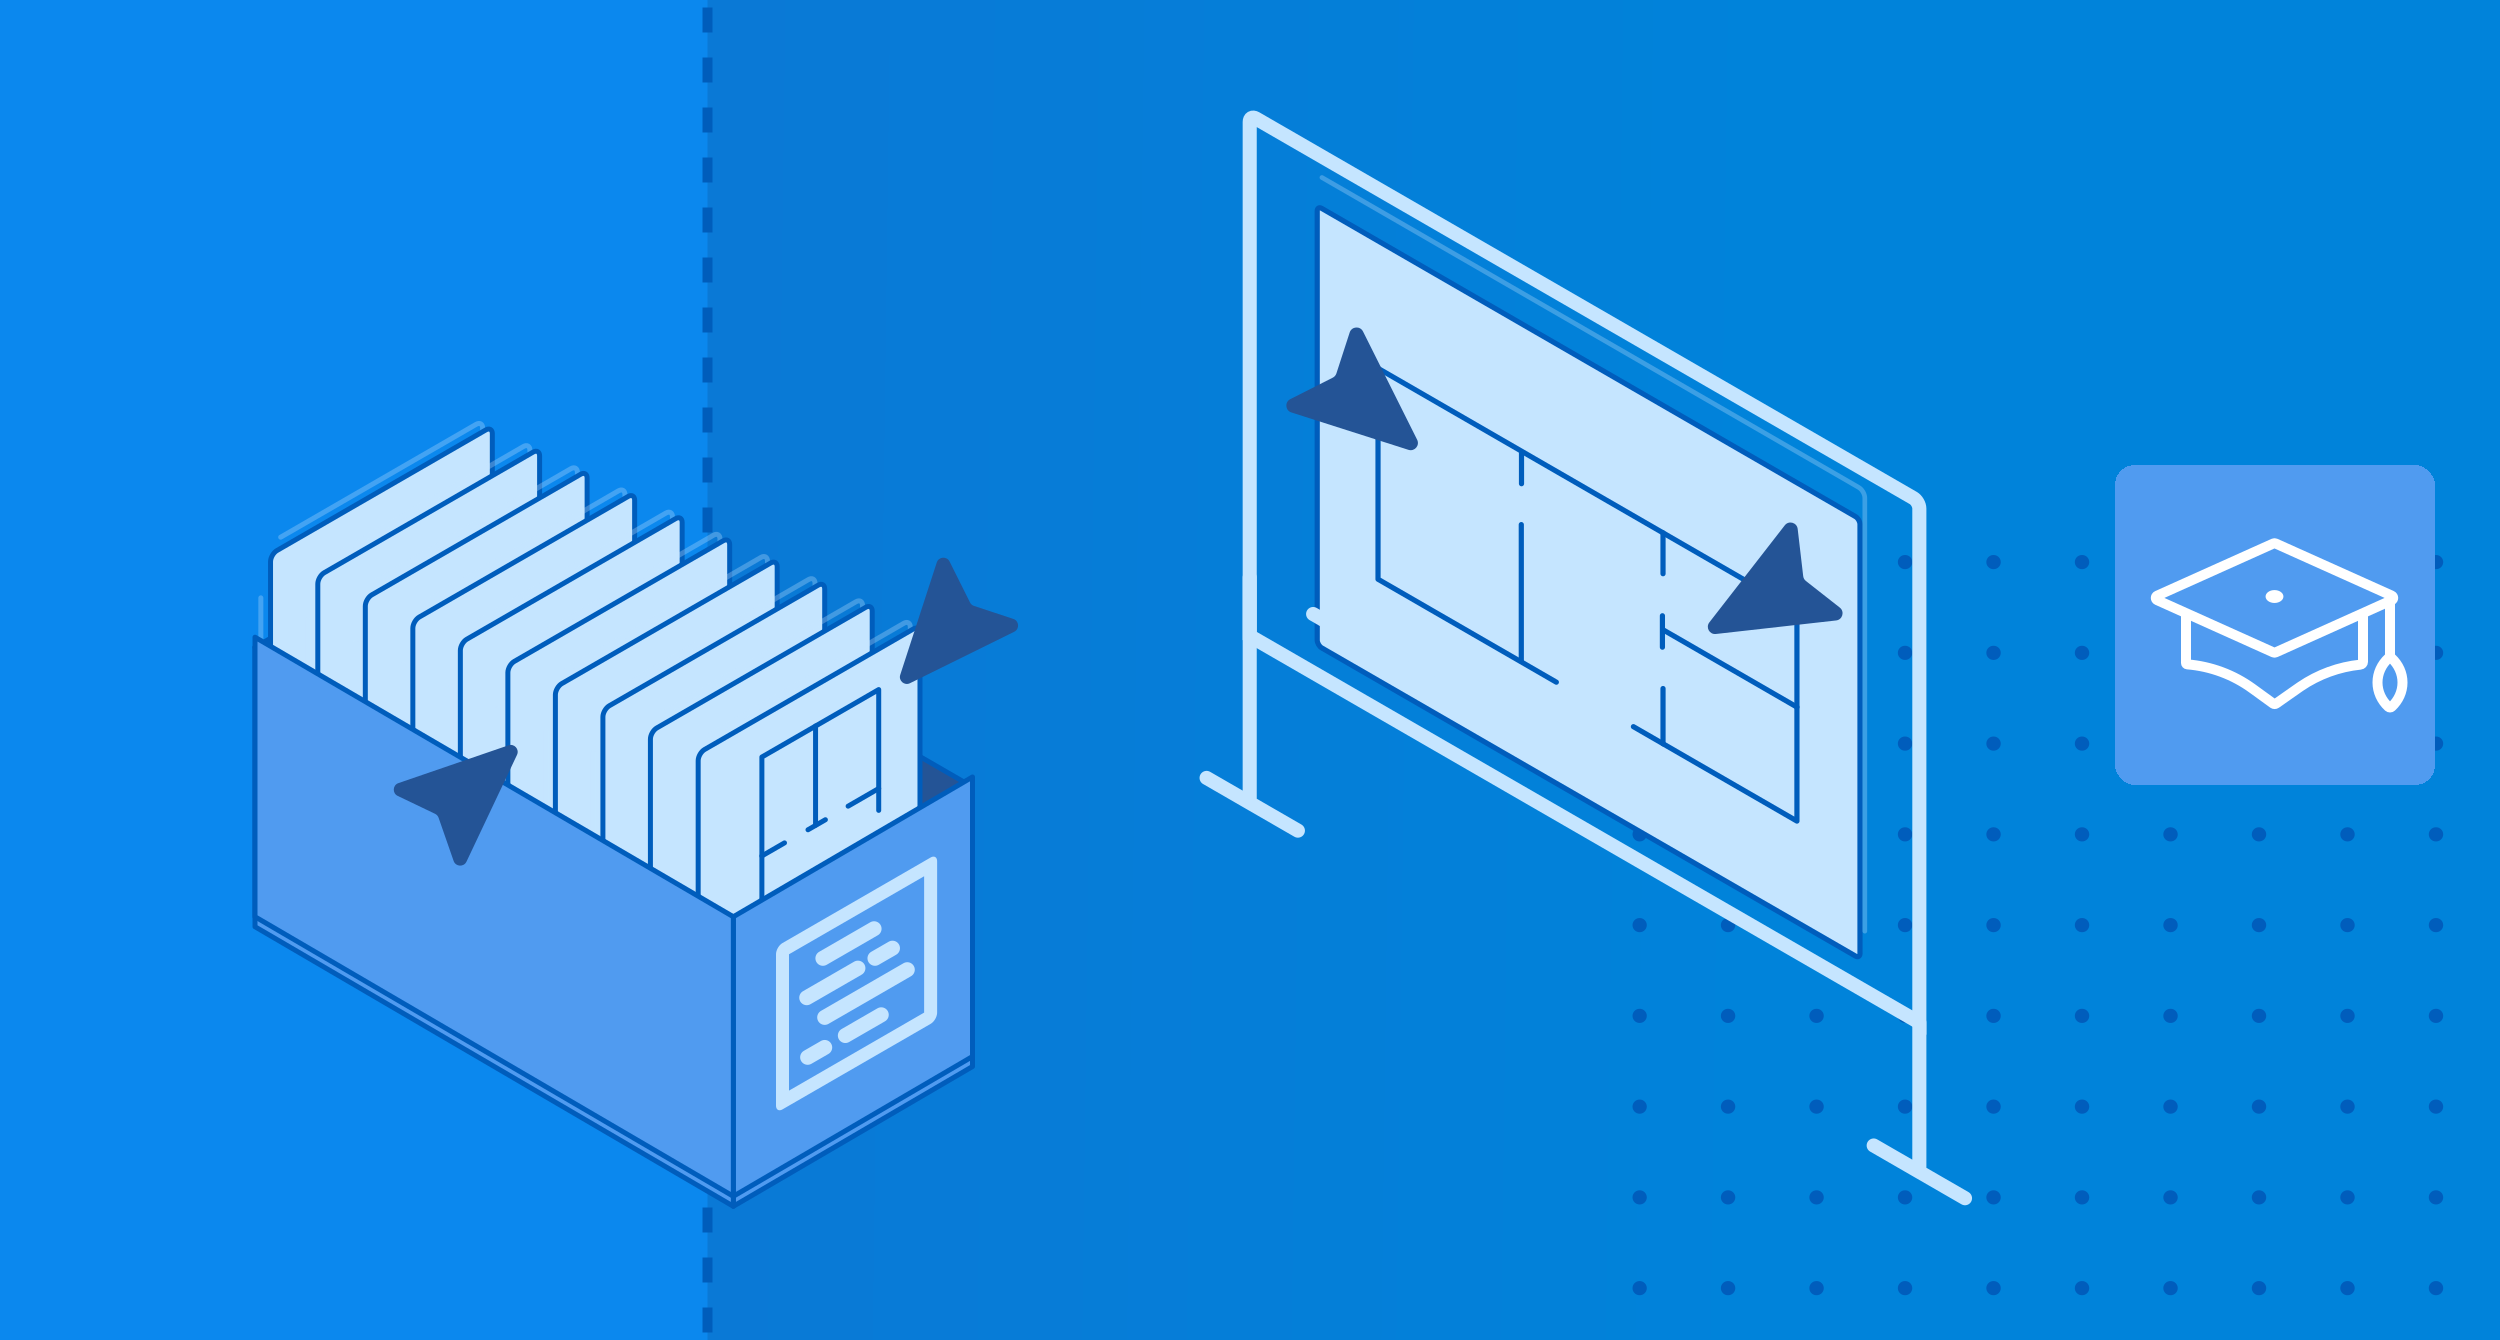 <svg width="1000" height="536" viewBox="0 0 1000 536" fill="none" xmlns="http://www.w3.org/2000/svg">
<g clip-path="url(#clip0_100_603)">
<rect width="1000" height="536" fill="url(#paint0_linear_100_603)"/>
<rect x="-476" y="-118" width="759" height="753" fill="#0B88EE" stroke="#005DBB" stroke-width="4" stroke-dasharray="10 10"/>
<path fill-rule="evenodd" clip-rule="evenodd" d="M653 224.836C653 223.27 654.268 222 655.832 222H655.887C657.451 222 658.719 223.27 658.719 224.836C658.719 226.402 657.451 227.672 655.887 227.672H655.832C654.268 227.672 653 226.402 653 224.836ZM688.341 224.836C688.341 223.27 689.609 222 691.173 222H691.283C692.847 222 694.115 223.27 694.115 224.836C694.115 226.402 692.847 227.672 691.283 227.672H691.173C689.609 227.672 688.341 226.402 688.341 224.836ZM723.737 224.836C723.737 223.27 725.005 222 726.569 222H726.679C728.243 222 729.511 223.27 729.511 224.836C729.511 226.402 728.243 227.672 726.679 227.672H726.569C725.005 227.672 723.737 226.402 723.737 224.836ZM759.133 224.836C759.133 223.27 760.401 222 761.965 222H762.075C763.639 222 764.907 223.27 764.907 224.836C764.907 226.402 763.639 227.672 762.075 227.672H761.965C760.401 227.672 759.133 226.402 759.133 224.836ZM794.529 224.836C794.529 223.27 795.797 222 797.361 222H797.471C799.035 222 800.303 223.27 800.303 224.836C800.303 226.402 799.035 227.672 797.471 227.672H797.361C795.797 227.672 794.529 226.402 794.529 224.836ZM829.925 224.836C829.925 223.27 831.193 222 832.757 222H832.867C834.431 222 835.699 223.27 835.699 224.836C835.699 226.402 834.431 227.672 832.867 227.672H832.757C831.193 227.672 829.925 226.402 829.925 224.836ZM865.321 224.836C865.321 223.27 866.589 222 868.153 222H868.263C869.827 222 871.095 223.27 871.095 224.836C871.095 226.402 869.827 227.672 868.263 227.672H868.153C866.589 227.672 865.321 226.402 865.321 224.836ZM900.717 224.836C900.717 223.27 901.985 222 903.549 222H903.659C905.223 222 906.491 223.27 906.491 224.836C906.491 226.402 905.223 227.672 903.659 227.672H903.549C901.985 227.672 900.717 226.402 900.717 224.836ZM936.113 224.836C936.113 223.27 937.381 222 938.945 222H939.055C940.619 222 941.887 223.27 941.887 224.836C941.887 226.402 940.619 227.672 939.055 227.672H938.945C937.381 227.672 936.113 226.402 936.113 224.836ZM971.509 224.836C971.509 223.27 972.777 222 974.341 222H974.451C976.015 222 977.283 223.27 977.283 224.836C977.283 226.402 976.015 227.672 974.451 227.672H974.341C972.777 227.672 971.509 226.402 971.509 224.836ZM1006.91 224.836C1006.91 223.27 1008.17 222 1009.74 222H1009.85C1011.41 222 1012.68 223.27 1012.68 224.836C1012.68 226.402 1011.41 227.672 1009.85 227.672H1009.74C1008.17 227.672 1006.91 226.402 1006.91 224.836ZM1042.3 224.836C1042.3 223.27 1043.57 222 1045.13 222H1045.24C1046.81 222 1048.07 223.27 1048.07 224.836C1048.07 226.402 1046.81 227.672 1045.24 227.672H1045.13C1043.57 227.672 1042.3 226.402 1042.3 224.836ZM1077.7 224.836C1077.7 223.27 1078.97 222 1080.53 222H1080.64C1082.2 222 1083.47 223.27 1083.47 224.836C1083.47 226.402 1082.2 227.672 1080.64 227.672H1080.53C1078.97 227.672 1077.7 226.402 1077.7 224.836ZM1113.09 224.836C1113.09 223.27 1114.36 222 1115.93 222H1116.04C1117.6 222 1118.87 223.27 1118.87 224.836C1118.87 226.402 1117.6 227.672 1116.04 227.672H1115.93C1114.36 227.672 1113.09 226.402 1113.09 224.836ZM1148.49 224.836C1148.49 223.27 1149.76 222 1151.32 222H1151.43C1153 222 1154.26 223.27 1154.26 224.836C1154.26 226.402 1153 227.672 1151.43 227.672H1151.32C1149.76 227.672 1148.49 226.402 1148.49 224.836ZM1183.89 224.836C1183.89 223.27 1185.15 222 1186.72 222H1186.83C1188.39 222 1189.66 223.27 1189.66 224.836C1189.66 226.402 1188.39 227.672 1186.83 227.672H1186.72C1185.15 227.672 1183.89 226.402 1183.89 224.836ZM1219.28 224.836C1219.28 223.27 1220.55 222 1222.11 222H1222.17C1223.73 222 1225 223.27 1225 224.836C1225 226.402 1223.73 227.672 1222.17 227.672H1222.11C1220.55 227.672 1219.28 226.402 1219.28 224.836Z" fill="#005DBC"/>
<path fill-rule="evenodd" clip-rule="evenodd" d="M653 370.046C653 368.48 654.268 367.21 655.832 367.21H655.887C657.451 367.21 658.719 368.48 658.719 370.046C658.719 371.613 657.451 372.882 655.887 372.882H655.832C654.268 372.882 653 371.613 653 370.046ZM688.341 370.046C688.341 368.48 689.609 367.21 691.173 367.21H691.283C692.847 367.21 694.115 368.48 694.115 370.046C694.115 371.613 692.847 372.882 691.283 372.882H691.173C689.609 372.882 688.341 371.613 688.341 370.046ZM723.737 370.046C723.737 368.48 725.005 367.21 726.569 367.21H726.679C728.243 367.21 729.511 368.48 729.511 370.046C729.511 371.613 728.243 372.882 726.679 372.882H726.569C725.005 372.882 723.737 371.613 723.737 370.046ZM759.133 370.046C759.133 368.48 760.401 367.21 761.965 367.21H762.075C763.639 367.21 764.907 368.48 764.907 370.046C764.907 371.613 763.639 372.882 762.075 372.882H761.965C760.401 372.882 759.133 371.613 759.133 370.046ZM794.529 370.046C794.529 368.48 795.797 367.21 797.361 367.21H797.471C799.035 367.21 800.303 368.48 800.303 370.046C800.303 371.613 799.035 372.882 797.471 372.882H797.361C795.797 372.882 794.529 371.613 794.529 370.046ZM829.925 370.046C829.925 368.48 831.193 367.21 832.757 367.21H832.867C834.431 367.21 835.699 368.48 835.699 370.046C835.699 371.613 834.431 372.882 832.867 372.882H832.757C831.193 372.882 829.925 371.613 829.925 370.046ZM865.321 370.046C865.321 368.48 866.589 367.21 868.153 367.21H868.263C869.827 367.21 871.095 368.48 871.095 370.046C871.095 371.613 869.827 372.882 868.263 372.882H868.153C866.589 372.882 865.321 371.613 865.321 370.046ZM900.717 370.046C900.717 368.48 901.985 367.21 903.549 367.21H903.659C905.223 367.21 906.491 368.48 906.491 370.046C906.491 371.613 905.223 372.882 903.659 372.882H903.549C901.985 372.882 900.717 371.613 900.717 370.046ZM936.113 370.046C936.113 368.48 937.381 367.21 938.945 367.21H939.055C940.619 367.21 941.887 368.48 941.887 370.046C941.887 371.613 940.619 372.882 939.055 372.882H938.945C937.381 372.882 936.113 371.613 936.113 370.046ZM971.509 370.046C971.509 368.48 972.777 367.21 974.341 367.21H974.451C976.015 367.21 977.283 368.48 977.283 370.046C977.283 371.613 976.015 372.882 974.451 372.882H974.341C972.777 372.882 971.509 371.613 971.509 370.046ZM1006.91 370.046C1006.91 368.48 1008.17 367.21 1009.74 367.21H1009.85C1011.41 367.21 1012.68 368.48 1012.68 370.046C1012.68 371.613 1011.41 372.882 1009.85 372.882H1009.74C1008.17 372.882 1006.91 371.613 1006.91 370.046ZM1042.3 370.046C1042.3 368.48 1043.57 367.21 1045.13 367.21H1045.24C1046.81 367.21 1048.07 368.48 1048.07 370.046C1048.07 371.613 1046.81 372.882 1045.24 372.882H1045.13C1043.57 372.882 1042.3 371.613 1042.3 370.046ZM1077.7 370.046C1077.7 368.48 1078.97 367.21 1080.53 367.21H1080.64C1082.2 367.21 1083.47 368.48 1083.47 370.046C1083.47 371.613 1082.2 372.882 1080.64 372.882H1080.53C1078.97 372.882 1077.7 371.613 1077.7 370.046ZM1113.09 370.046C1113.09 368.48 1114.36 367.21 1115.93 367.21H1116.04C1117.6 367.21 1118.87 368.48 1118.87 370.046C1118.87 371.613 1117.6 372.882 1116.04 372.882H1115.93C1114.36 372.882 1113.09 371.613 1113.09 370.046ZM1148.49 370.046C1148.49 368.48 1149.76 367.21 1151.32 367.21H1151.43C1153 367.21 1154.26 368.48 1154.26 370.046C1154.26 371.613 1153 372.882 1151.43 372.882H1151.32C1149.76 372.882 1148.49 371.613 1148.49 370.046ZM1183.89 370.046C1183.89 368.48 1185.15 367.21 1186.72 367.21H1186.83C1188.39 367.21 1189.66 368.48 1189.66 370.046C1189.66 371.613 1188.39 372.882 1186.83 372.882H1186.72C1185.15 372.882 1183.89 371.613 1183.89 370.046ZM1219.28 370.046C1219.28 368.48 1220.55 367.21 1222.11 367.21H1222.17C1223.73 367.21 1225 368.48 1225 370.046C1225 371.613 1223.73 372.882 1222.17 372.882H1222.11C1220.55 372.882 1219.28 371.613 1219.28 370.046Z" fill="#005DBC"/>
<path fill-rule="evenodd" clip-rule="evenodd" d="M653 515.256C653 513.69 654.268 512.42 655.832 512.42H655.887C657.451 512.42 658.719 513.69 658.719 515.256C658.719 516.823 657.451 518.092 655.887 518.092H655.832C654.268 518.092 653 516.823 653 515.256ZM688.341 515.256C688.341 513.69 689.609 512.42 691.173 512.42H691.283C692.847 512.42 694.115 513.69 694.115 515.256C694.115 516.823 692.847 518.092 691.283 518.092H691.173C689.609 518.092 688.341 516.823 688.341 515.256ZM723.737 515.256C723.737 513.69 725.005 512.42 726.569 512.42H726.679C728.243 512.42 729.511 513.69 729.511 515.256C729.511 516.823 728.243 518.092 726.679 518.092H726.569C725.005 518.092 723.737 516.823 723.737 515.256ZM759.133 515.256C759.133 513.69 760.401 512.42 761.965 512.42H762.075C763.639 512.42 764.907 513.69 764.907 515.256C764.907 516.823 763.639 518.092 762.075 518.092H761.965C760.401 518.092 759.133 516.823 759.133 515.256ZM794.529 515.256C794.529 513.69 795.797 512.42 797.361 512.42H797.471C799.035 512.42 800.303 513.69 800.303 515.256C800.303 516.823 799.035 518.092 797.471 518.092H797.361C795.797 518.092 794.529 516.823 794.529 515.256ZM829.925 515.256C829.925 513.69 831.193 512.42 832.757 512.42H832.867C834.431 512.42 835.699 513.69 835.699 515.256C835.699 516.823 834.431 518.092 832.867 518.092H832.757C831.193 518.092 829.925 516.823 829.925 515.256ZM865.321 515.256C865.321 513.69 866.589 512.42 868.153 512.42H868.263C869.827 512.42 871.095 513.69 871.095 515.256C871.095 516.823 869.827 518.092 868.263 518.092H868.153C866.589 518.092 865.321 516.823 865.321 515.256ZM900.717 515.256C900.717 513.69 901.985 512.42 903.549 512.42H903.659C905.223 512.42 906.491 513.69 906.491 515.256C906.491 516.823 905.223 518.092 903.659 518.092H903.549C901.985 518.092 900.717 516.823 900.717 515.256ZM936.113 515.256C936.113 513.69 937.381 512.42 938.945 512.42H939.055C940.619 512.42 941.887 513.69 941.887 515.256C941.887 516.823 940.619 518.092 939.055 518.092H938.945C937.381 518.092 936.113 516.823 936.113 515.256ZM971.509 515.256C971.509 513.69 972.777 512.42 974.341 512.42H974.451C976.015 512.42 977.283 513.69 977.283 515.256C977.283 516.823 976.015 518.092 974.451 518.092H974.341C972.777 518.092 971.509 516.823 971.509 515.256ZM1006.91 515.256C1006.91 513.69 1008.17 512.42 1009.74 512.42H1009.85C1011.41 512.42 1012.68 513.69 1012.68 515.256C1012.68 516.823 1011.41 518.092 1009.85 518.092H1009.74C1008.17 518.092 1006.91 516.823 1006.91 515.256ZM1042.3 515.256C1042.3 513.69 1043.57 512.42 1045.13 512.42H1045.24C1046.81 512.42 1048.07 513.69 1048.07 515.256C1048.07 516.823 1046.81 518.092 1045.24 518.092H1045.13C1043.57 518.092 1042.3 516.823 1042.3 515.256ZM1077.7 515.256C1077.7 513.69 1078.97 512.42 1080.53 512.42H1080.64C1082.2 512.42 1083.47 513.69 1083.47 515.256C1083.47 516.823 1082.2 518.092 1080.64 518.092H1080.53C1078.97 518.092 1077.7 516.823 1077.7 515.256ZM1113.09 515.256C1113.09 513.69 1114.36 512.42 1115.93 512.42H1116.04C1117.6 512.42 1118.87 513.69 1118.87 515.256C1118.87 516.823 1117.6 518.092 1116.04 518.092H1115.93C1114.36 518.092 1113.09 516.823 1113.09 515.256ZM1148.49 515.256C1148.49 513.69 1149.76 512.42 1151.32 512.42H1151.43C1153 512.42 1154.26 513.69 1154.26 515.256C1154.26 516.823 1153 518.092 1151.43 518.092H1151.32C1149.76 518.092 1148.49 516.823 1148.49 515.256ZM1183.89 515.256C1183.89 513.69 1185.15 512.42 1186.72 512.42H1186.83C1188.39 512.42 1189.66 513.69 1189.66 515.256C1189.66 516.823 1188.39 518.092 1186.83 518.092H1186.72C1185.15 518.092 1183.89 516.823 1183.89 515.256ZM1219.28 515.256C1219.28 513.69 1220.55 512.42 1222.11 512.42H1222.17C1223.73 512.42 1225 513.69 1225 515.256C1225 516.823 1223.73 518.092 1222.17 518.092H1222.11C1220.55 518.092 1219.28 516.823 1219.28 515.256Z" fill="#005DBC"/>
<path fill-rule="evenodd" clip-rule="evenodd" d="M653 297.441C653 295.875 654.268 294.605 655.832 294.605H655.887C657.451 294.605 658.719 295.875 658.719 297.441C658.719 299.008 657.451 300.277 655.887 300.277H655.832C654.268 300.277 653 299.008 653 297.441ZM688.341 297.441C688.341 295.875 689.609 294.605 691.173 294.605H691.283C692.847 294.605 694.115 295.875 694.115 297.441C694.115 299.008 692.847 300.277 691.283 300.277H691.173C689.609 300.277 688.341 299.008 688.341 297.441ZM723.737 297.441C723.737 295.875 725.005 294.605 726.569 294.605H726.679C728.243 294.605 729.511 295.875 729.511 297.441C729.511 299.008 728.243 300.277 726.679 300.277H726.569C725.005 300.277 723.737 299.008 723.737 297.441ZM759.133 297.441C759.133 295.875 760.401 294.605 761.965 294.605H762.075C763.639 294.605 764.907 295.875 764.907 297.441C764.907 299.008 763.639 300.277 762.075 300.277H761.965C760.401 300.277 759.133 299.008 759.133 297.441ZM794.529 297.441C794.529 295.875 795.797 294.605 797.361 294.605H797.471C799.035 294.605 800.303 295.875 800.303 297.441C800.303 299.008 799.035 300.277 797.471 300.277H797.361C795.797 300.277 794.529 299.008 794.529 297.441ZM829.925 297.441C829.925 295.875 831.193 294.605 832.757 294.605H832.867C834.431 294.605 835.699 295.875 835.699 297.441C835.699 299.008 834.431 300.277 832.867 300.277H832.757C831.193 300.277 829.925 299.008 829.925 297.441ZM865.321 297.441C865.321 295.875 866.589 294.605 868.153 294.605H868.263C869.827 294.605 871.095 295.875 871.095 297.441C871.095 299.008 869.827 300.277 868.263 300.277H868.153C866.589 300.277 865.321 299.008 865.321 297.441ZM900.717 297.441C900.717 295.875 901.985 294.605 903.549 294.605H903.659C905.223 294.605 906.491 295.875 906.491 297.441C906.491 299.008 905.223 300.277 903.659 300.277H903.549C901.985 300.277 900.717 299.008 900.717 297.441ZM936.113 297.441C936.113 295.875 937.381 294.605 938.945 294.605H939.055C940.619 294.605 941.887 295.875 941.887 297.441C941.887 299.008 940.619 300.277 939.055 300.277H938.945C937.381 300.277 936.113 299.008 936.113 297.441ZM971.509 297.441C971.509 295.875 972.777 294.605 974.341 294.605H974.451C976.015 294.605 977.283 295.875 977.283 297.441C977.283 299.008 976.015 300.277 974.451 300.277H974.341C972.777 300.277 971.509 299.008 971.509 297.441ZM1006.91 297.441C1006.91 295.875 1008.17 294.605 1009.74 294.605H1009.85C1011.41 294.605 1012.68 295.875 1012.68 297.441C1012.68 299.008 1011.41 300.277 1009.85 300.277H1009.74C1008.17 300.277 1006.91 299.008 1006.91 297.441ZM1042.3 297.441C1042.3 295.875 1043.57 294.605 1045.13 294.605H1045.24C1046.81 294.605 1048.07 295.875 1048.07 297.441C1048.07 299.008 1046.81 300.277 1045.24 300.277H1045.13C1043.57 300.277 1042.3 299.008 1042.3 297.441ZM1077.7 297.441C1077.7 295.875 1078.97 294.605 1080.53 294.605H1080.64C1082.2 294.605 1083.47 295.875 1083.47 297.441C1083.47 299.008 1082.2 300.277 1080.64 300.277H1080.53C1078.97 300.277 1077.7 299.008 1077.7 297.441ZM1113.09 297.441C1113.09 295.875 1114.36 294.605 1115.93 294.605H1116.04C1117.6 294.605 1118.87 295.875 1118.87 297.441C1118.87 299.008 1117.6 300.277 1116.04 300.277H1115.93C1114.36 300.277 1113.09 299.008 1113.09 297.441ZM1148.49 297.441C1148.49 295.875 1149.76 294.605 1151.32 294.605H1151.43C1153 294.605 1154.26 295.875 1154.26 297.441C1154.26 299.008 1153 300.277 1151.43 300.277H1151.32C1149.76 300.277 1148.49 299.008 1148.49 297.441ZM1183.89 297.441C1183.89 295.875 1185.15 294.605 1186.72 294.605H1186.83C1188.39 294.605 1189.66 295.875 1189.66 297.441C1189.66 299.008 1188.39 300.277 1186.83 300.277H1186.72C1185.15 300.277 1183.89 299.008 1183.89 297.441ZM1219.28 297.441C1219.28 295.875 1220.55 294.605 1222.11 294.605H1222.17C1223.73 294.605 1225 295.875 1225 297.441C1225 299.008 1223.73 300.277 1222.17 300.277H1222.11C1220.55 300.277 1219.28 299.008 1219.28 297.441Z" fill="#005DBC"/>
<path fill-rule="evenodd" clip-rule="evenodd" d="M653 442.651C653 441.085 654.268 439.815 655.832 439.815H655.887C657.451 439.815 658.719 441.085 658.719 442.651C658.719 444.218 657.451 445.487 655.887 445.487H655.832C654.268 445.487 653 444.218 653 442.651ZM688.341 442.651C688.341 441.085 689.609 439.815 691.173 439.815H691.283C692.847 439.815 694.115 441.085 694.115 442.651C694.115 444.218 692.847 445.487 691.283 445.487H691.173C689.609 445.487 688.341 444.218 688.341 442.651ZM723.737 442.651C723.737 441.085 725.005 439.815 726.569 439.815H726.679C728.243 439.815 729.511 441.085 729.511 442.651C729.511 444.218 728.243 445.487 726.679 445.487H726.569C725.005 445.487 723.737 444.218 723.737 442.651ZM759.133 442.651C759.133 441.085 760.401 439.815 761.965 439.815H762.075C763.639 439.815 764.907 441.085 764.907 442.651C764.907 444.218 763.639 445.487 762.075 445.487H761.965C760.401 445.487 759.133 444.218 759.133 442.651ZM794.529 442.651C794.529 441.085 795.797 439.815 797.361 439.815H797.471C799.035 439.815 800.303 441.085 800.303 442.651C800.303 444.218 799.035 445.487 797.471 445.487H797.361C795.797 445.487 794.529 444.218 794.529 442.651ZM829.925 442.651C829.925 441.085 831.193 439.815 832.757 439.815H832.867C834.431 439.815 835.699 441.085 835.699 442.651C835.699 444.218 834.431 445.487 832.867 445.487H832.757C831.193 445.487 829.925 444.218 829.925 442.651ZM865.321 442.651C865.321 441.085 866.589 439.815 868.153 439.815H868.263C869.827 439.815 871.095 441.085 871.095 442.651C871.095 444.218 869.827 445.487 868.263 445.487H868.153C866.589 445.487 865.321 444.218 865.321 442.651ZM900.717 442.651C900.717 441.085 901.985 439.815 903.549 439.815H903.659C905.223 439.815 906.491 441.085 906.491 442.651C906.491 444.218 905.223 445.487 903.659 445.487H903.549C901.985 445.487 900.717 444.218 900.717 442.651ZM936.113 442.651C936.113 441.085 937.381 439.815 938.945 439.815H939.055C940.619 439.815 941.887 441.085 941.887 442.651C941.887 444.218 940.619 445.487 939.055 445.487H938.945C937.381 445.487 936.113 444.218 936.113 442.651ZM971.509 442.651C971.509 441.085 972.777 439.815 974.341 439.815H974.451C976.015 439.815 977.283 441.085 977.283 442.651C977.283 444.218 976.015 445.487 974.451 445.487H974.341C972.777 445.487 971.509 444.218 971.509 442.651ZM1006.91 442.651C1006.91 441.085 1008.17 439.815 1009.74 439.815H1009.85C1011.41 439.815 1012.68 441.085 1012.68 442.651C1012.68 444.218 1011.41 445.487 1009.85 445.487H1009.74C1008.17 445.487 1006.91 444.218 1006.91 442.651ZM1042.3 442.651C1042.3 441.085 1043.57 439.815 1045.13 439.815H1045.24C1046.81 439.815 1048.07 441.085 1048.07 442.651C1048.07 444.218 1046.81 445.487 1045.24 445.487H1045.13C1043.57 445.487 1042.3 444.218 1042.3 442.651ZM1077.7 442.651C1077.7 441.085 1078.97 439.815 1080.53 439.815H1080.64C1082.2 439.815 1083.47 441.085 1083.47 442.651C1083.47 444.218 1082.2 445.487 1080.64 445.487H1080.53C1078.97 445.487 1077.7 444.218 1077.7 442.651ZM1113.09 442.651C1113.09 441.085 1114.36 439.815 1115.93 439.815H1116.04C1117.6 439.815 1118.87 441.085 1118.87 442.651C1118.87 444.218 1117.6 445.487 1116.04 445.487H1115.93C1114.36 445.487 1113.09 444.218 1113.09 442.651ZM1148.49 442.651C1148.49 441.085 1149.76 439.815 1151.32 439.815H1151.43C1153 439.815 1154.26 441.085 1154.26 442.651C1154.26 444.218 1153 445.487 1151.43 445.487H1151.32C1149.76 445.487 1148.49 444.218 1148.49 442.651ZM1183.89 442.651C1183.89 441.085 1185.15 439.815 1186.72 439.815H1186.83C1188.39 439.815 1189.66 441.085 1189.66 442.651C1189.66 444.218 1188.39 445.487 1186.83 445.487H1186.72C1185.15 445.487 1183.89 444.218 1183.89 442.651ZM1219.28 442.651C1219.28 441.085 1220.55 439.815 1222.11 439.815H1222.17C1223.73 439.815 1225 441.085 1225 442.651C1225 444.218 1223.73 445.487 1222.17 445.487H1222.11C1220.55 445.487 1219.28 444.218 1219.28 442.651Z" fill="#005DBC"/>
<path fill-rule="evenodd" clip-rule="evenodd" d="M653 587.861C653 586.295 654.268 585.025 655.832 585.025H655.887C657.451 585.025 658.719 586.295 658.719 587.861C658.719 589.428 657.451 590.697 655.887 590.697H655.832C654.268 590.697 653 589.428 653 587.861ZM688.341 587.861C688.341 586.295 689.609 585.025 691.173 585.025H691.283C692.847 585.025 694.115 586.295 694.115 587.861C694.115 589.428 692.847 590.697 691.283 590.697H691.173C689.609 590.697 688.341 589.428 688.341 587.861ZM723.737 587.861C723.737 586.295 725.005 585.025 726.569 585.025H726.679C728.243 585.025 729.511 586.295 729.511 587.861C729.511 589.428 728.243 590.697 726.679 590.697H726.569C725.005 590.697 723.737 589.428 723.737 587.861ZM759.133 587.861C759.133 586.295 760.401 585.025 761.965 585.025H762.075C763.639 585.025 764.907 586.295 764.907 587.861C764.907 589.428 763.639 590.697 762.075 590.697H761.965C760.401 590.697 759.133 589.428 759.133 587.861ZM794.529 587.861C794.529 586.295 795.797 585.025 797.361 585.025H797.471C799.035 585.025 800.303 586.295 800.303 587.861C800.303 589.428 799.035 590.697 797.471 590.697H797.361C795.797 590.697 794.529 589.428 794.529 587.861ZM829.925 587.861C829.925 586.295 831.193 585.025 832.757 585.025H832.867C834.431 585.025 835.699 586.295 835.699 587.861C835.699 589.428 834.431 590.697 832.867 590.697H832.757C831.193 590.697 829.925 589.428 829.925 587.861ZM865.321 587.861C865.321 586.295 866.589 585.025 868.153 585.025H868.263C869.827 585.025 871.095 586.295 871.095 587.861C871.095 589.428 869.827 590.697 868.263 590.697H868.153C866.589 590.697 865.321 589.428 865.321 587.861ZM900.717 587.861C900.717 586.295 901.985 585.025 903.549 585.025H903.659C905.223 585.025 906.491 586.295 906.491 587.861C906.491 589.428 905.223 590.697 903.659 590.697H903.549C901.985 590.697 900.717 589.428 900.717 587.861ZM936.113 587.861C936.113 586.295 937.381 585.025 938.945 585.025H939.055C940.619 585.025 941.887 586.295 941.887 587.861C941.887 589.428 940.619 590.697 939.055 590.697H938.945C937.381 590.697 936.113 589.428 936.113 587.861ZM971.509 587.861C971.509 586.295 972.777 585.025 974.341 585.025H974.451C976.015 585.025 977.283 586.295 977.283 587.861C977.283 589.428 976.015 590.697 974.451 590.697H974.341C972.777 590.697 971.509 589.428 971.509 587.861ZM1006.91 587.861C1006.91 586.295 1008.17 585.025 1009.74 585.025H1009.85C1011.41 585.025 1012.68 586.295 1012.68 587.861C1012.68 589.428 1011.41 590.697 1009.85 590.697H1009.74C1008.17 590.697 1006.91 589.428 1006.91 587.861ZM1042.3 587.861C1042.3 586.295 1043.57 585.025 1045.13 585.025H1045.24C1046.81 585.025 1048.07 586.295 1048.07 587.861C1048.07 589.428 1046.81 590.697 1045.24 590.697H1045.13C1043.57 590.697 1042.3 589.428 1042.3 587.861ZM1077.7 587.861C1077.7 586.295 1078.97 585.025 1080.53 585.025H1080.64C1082.2 585.025 1083.47 586.295 1083.47 587.861C1083.47 589.428 1082.2 590.697 1080.64 590.697H1080.53C1078.97 590.697 1077.7 589.428 1077.7 587.861ZM1113.09 587.861C1113.09 586.295 1114.36 585.025 1115.93 585.025H1116.04C1117.6 585.025 1118.87 586.295 1118.87 587.861C1118.87 589.428 1117.6 590.697 1116.04 590.697H1115.93C1114.36 590.697 1113.09 589.428 1113.09 587.861ZM1148.49 587.861C1148.49 586.295 1149.76 585.025 1151.32 585.025H1151.43C1153 585.025 1154.26 586.295 1154.26 587.861C1154.26 589.428 1153 590.697 1151.43 590.697H1151.32C1149.76 590.697 1148.49 589.428 1148.49 587.861ZM1183.89 587.861C1183.89 586.295 1185.15 585.025 1186.72 585.025H1186.83C1188.39 585.025 1189.66 586.295 1189.66 587.861C1189.66 589.428 1188.39 590.697 1186.83 590.697H1186.72C1185.15 590.697 1183.89 589.428 1183.89 587.861ZM1219.28 587.861C1219.28 586.295 1220.55 585.025 1222.11 585.025H1222.17C1223.73 585.025 1225 586.295 1225 587.861C1225 589.428 1223.73 590.697 1222.17 590.697H1222.11C1220.55 590.697 1219.28 589.428 1219.28 587.861Z" fill="#005DBC"/>
<path fill-rule="evenodd" clip-rule="evenodd" d="M653 261.139C653 259.572 654.268 258.303 655.832 258.303H655.887C657.451 258.303 658.719 259.572 658.719 261.139C658.719 262.705 657.451 263.975 655.887 263.975H655.832C654.268 263.975 653 262.705 653 261.139ZM688.341 261.139C688.341 259.572 689.609 258.303 691.173 258.303H691.283C692.847 258.303 694.115 259.572 694.115 261.139C694.115 262.705 692.847 263.975 691.283 263.975H691.173C689.609 263.975 688.341 262.705 688.341 261.139ZM723.737 261.139C723.737 259.572 725.005 258.303 726.569 258.303H726.679C728.243 258.303 729.511 259.572 729.511 261.139C729.511 262.705 728.243 263.975 726.679 263.975H726.569C725.005 263.975 723.737 262.705 723.737 261.139ZM759.133 261.139C759.133 259.572 760.401 258.303 761.965 258.303H762.075C763.639 258.303 764.907 259.572 764.907 261.139C764.907 262.705 763.639 263.975 762.075 263.975H761.965C760.401 263.975 759.133 262.705 759.133 261.139ZM794.529 261.139C794.529 259.572 795.797 258.303 797.361 258.303H797.471C799.035 258.303 800.303 259.572 800.303 261.139C800.303 262.705 799.035 263.975 797.471 263.975H797.361C795.797 263.975 794.529 262.705 794.529 261.139ZM829.925 261.139C829.925 259.572 831.193 258.303 832.757 258.303H832.867C834.431 258.303 835.699 259.572 835.699 261.139C835.699 262.705 834.431 263.975 832.867 263.975H832.757C831.193 263.975 829.925 262.705 829.925 261.139ZM865.321 261.139C865.321 259.572 866.589 258.303 868.153 258.303H868.263C869.827 258.303 871.095 259.572 871.095 261.139C871.095 262.705 869.827 263.975 868.263 263.975H868.153C866.589 263.975 865.321 262.705 865.321 261.139ZM900.717 261.139C900.717 259.572 901.985 258.303 903.549 258.303H903.659C905.223 258.303 906.491 259.572 906.491 261.139C906.491 262.705 905.223 263.975 903.659 263.975H903.549C901.985 263.975 900.717 262.705 900.717 261.139ZM936.113 261.139C936.113 259.572 937.381 258.303 938.945 258.303H939.055C940.619 258.303 941.887 259.572 941.887 261.139C941.887 262.705 940.619 263.975 939.055 263.975H938.945C937.381 263.975 936.113 262.705 936.113 261.139ZM971.509 261.139C971.509 259.572 972.777 258.303 974.341 258.303H974.451C976.015 258.303 977.283 259.572 977.283 261.139C977.283 262.705 976.015 263.975 974.451 263.975H974.341C972.777 263.975 971.509 262.705 971.509 261.139ZM1006.91 261.139C1006.91 259.572 1008.17 258.303 1009.74 258.303H1009.85C1011.41 258.303 1012.68 259.572 1012.68 261.139C1012.68 262.705 1011.41 263.975 1009.85 263.975H1009.74C1008.17 263.975 1006.91 262.705 1006.91 261.139ZM1042.3 261.139C1042.3 259.572 1043.57 258.303 1045.13 258.303H1045.24C1046.81 258.303 1048.07 259.572 1048.07 261.139C1048.07 262.705 1046.81 263.975 1045.24 263.975H1045.13C1043.57 263.975 1042.3 262.705 1042.3 261.139ZM1077.7 261.139C1077.7 259.572 1078.97 258.303 1080.53 258.303H1080.64C1082.2 258.303 1083.47 259.572 1083.47 261.139C1083.47 262.705 1082.2 263.975 1080.64 263.975H1080.53C1078.97 263.975 1077.7 262.705 1077.7 261.139ZM1113.09 261.139C1113.09 259.572 1114.36 258.303 1115.93 258.303H1116.04C1117.6 258.303 1118.87 259.572 1118.87 261.139C1118.87 262.705 1117.6 263.975 1116.04 263.975H1115.93C1114.36 263.975 1113.09 262.705 1113.09 261.139ZM1148.49 261.139C1148.49 259.572 1149.76 258.303 1151.32 258.303H1151.43C1153 258.303 1154.26 259.572 1154.26 261.139C1154.26 262.705 1153 263.975 1151.43 263.975H1151.32C1149.76 263.975 1148.49 262.705 1148.49 261.139ZM1183.89 261.139C1183.89 259.572 1185.15 258.303 1186.72 258.303H1186.83C1188.39 258.303 1189.66 259.572 1189.66 261.139C1189.66 262.705 1188.39 263.975 1186.83 263.975H1186.72C1185.15 263.975 1183.89 262.705 1183.89 261.139ZM1219.28 261.139C1219.28 259.572 1220.55 258.303 1222.11 258.303H1222.17C1223.73 258.303 1225 259.572 1225 261.139C1225 262.705 1223.73 263.975 1222.17 263.975H1222.11C1220.55 263.975 1219.28 262.705 1219.28 261.139Z" fill="#005DBC"/>
<path fill-rule="evenodd" clip-rule="evenodd" d="M653 406.349C653 404.782 654.268 403.513 655.832 403.513H655.887C657.451 403.513 658.719 404.782 658.719 406.349C658.719 407.915 657.451 409.185 655.887 409.185H655.832C654.268 409.185 653 407.915 653 406.349ZM688.341 406.349C688.341 404.782 689.609 403.513 691.173 403.513H691.283C692.847 403.513 694.115 404.782 694.115 406.349C694.115 407.915 692.847 409.185 691.283 409.185H691.173C689.609 409.185 688.341 407.915 688.341 406.349ZM723.737 406.349C723.737 404.782 725.005 403.513 726.569 403.513H726.679C728.243 403.513 729.511 404.782 729.511 406.349C729.511 407.915 728.243 409.185 726.679 409.185H726.569C725.005 409.185 723.737 407.915 723.737 406.349ZM759.133 406.349C759.133 404.782 760.401 403.513 761.965 403.513H762.075C763.639 403.513 764.907 404.782 764.907 406.349C764.907 407.915 763.639 409.185 762.075 409.185H761.965C760.401 409.185 759.133 407.915 759.133 406.349ZM794.529 406.349C794.529 404.782 795.797 403.513 797.361 403.513H797.471C799.035 403.513 800.303 404.782 800.303 406.349C800.303 407.915 799.035 409.185 797.471 409.185H797.361C795.797 409.185 794.529 407.915 794.529 406.349ZM829.925 406.349C829.925 404.782 831.193 403.513 832.757 403.513H832.867C834.431 403.513 835.699 404.782 835.699 406.349C835.699 407.915 834.431 409.185 832.867 409.185H832.757C831.193 409.185 829.925 407.915 829.925 406.349ZM865.321 406.349C865.321 404.782 866.589 403.513 868.153 403.513H868.263C869.827 403.513 871.095 404.782 871.095 406.349C871.095 407.915 869.827 409.185 868.263 409.185H868.153C866.589 409.185 865.321 407.915 865.321 406.349ZM900.717 406.349C900.717 404.782 901.985 403.513 903.549 403.513H903.659C905.223 403.513 906.491 404.782 906.491 406.349C906.491 407.915 905.223 409.185 903.659 409.185H903.549C901.985 409.185 900.717 407.915 900.717 406.349ZM936.113 406.349C936.113 404.782 937.381 403.513 938.945 403.513H939.055C940.619 403.513 941.887 404.782 941.887 406.349C941.887 407.915 940.619 409.185 939.055 409.185H938.945C937.381 409.185 936.113 407.915 936.113 406.349ZM971.509 406.349C971.509 404.782 972.777 403.513 974.341 403.513H974.451C976.015 403.513 977.283 404.782 977.283 406.349C977.283 407.915 976.015 409.185 974.451 409.185H974.341C972.777 409.185 971.509 407.915 971.509 406.349ZM1006.91 406.349C1006.91 404.782 1008.17 403.513 1009.74 403.513H1009.85C1011.41 403.513 1012.68 404.782 1012.68 406.349C1012.68 407.915 1011.41 409.185 1009.85 409.185H1009.74C1008.17 409.185 1006.91 407.915 1006.91 406.349ZM1042.3 406.349C1042.3 404.782 1043.57 403.513 1045.13 403.513H1045.24C1046.81 403.513 1048.07 404.782 1048.07 406.349C1048.07 407.915 1046.81 409.185 1045.24 409.185H1045.13C1043.57 409.185 1042.3 407.915 1042.3 406.349ZM1077.7 406.349C1077.7 404.782 1078.97 403.513 1080.53 403.513H1080.64C1082.2 403.513 1083.47 404.782 1083.47 406.349C1083.47 407.915 1082.2 409.185 1080.64 409.185H1080.53C1078.97 409.185 1077.7 407.915 1077.7 406.349ZM1113.09 406.349C1113.09 404.782 1114.36 403.513 1115.93 403.513H1116.04C1117.6 403.513 1118.87 404.782 1118.87 406.349C1118.87 407.915 1117.6 409.185 1116.04 409.185H1115.93C1114.36 409.185 1113.09 407.915 1113.09 406.349ZM1148.49 406.349C1148.49 404.782 1149.76 403.513 1151.32 403.513H1151.43C1153 403.513 1154.26 404.782 1154.26 406.349C1154.26 407.915 1153 409.185 1151.43 409.185H1151.32C1149.76 409.185 1148.49 407.915 1148.49 406.349ZM1183.89 406.349C1183.89 404.782 1185.15 403.513 1186.72 403.513H1186.83C1188.39 403.513 1189.66 404.782 1189.66 406.349C1189.66 407.915 1188.39 409.185 1186.83 409.185H1186.72C1185.15 409.185 1183.89 407.915 1183.89 406.349ZM1219.28 406.349C1219.28 404.782 1220.55 403.513 1222.11 403.513H1222.17C1223.73 403.513 1225 404.782 1225 406.349C1225 407.915 1223.73 409.185 1222.17 409.185H1222.11C1220.55 409.185 1219.28 407.915 1219.28 406.349Z" fill="#005DBC"/>
<path fill-rule="evenodd" clip-rule="evenodd" d="M653 551.559C653 549.992 654.268 548.723 655.832 548.723H655.887C657.451 548.723 658.719 549.992 658.719 551.559C658.719 553.125 657.451 554.395 655.887 554.395H655.832C654.268 554.395 653 553.125 653 551.559ZM688.341 551.559C688.341 549.992 689.609 548.723 691.173 548.723H691.283C692.847 548.723 694.115 549.992 694.115 551.559C694.115 553.125 692.847 554.395 691.283 554.395H691.173C689.609 554.395 688.341 553.125 688.341 551.559ZM723.737 551.559C723.737 549.992 725.005 548.723 726.569 548.723H726.679C728.243 548.723 729.511 549.992 729.511 551.559C729.511 553.125 728.243 554.395 726.679 554.395H726.569C725.005 554.395 723.737 553.125 723.737 551.559ZM759.133 551.559C759.133 549.992 760.401 548.723 761.965 548.723H762.075C763.639 548.723 764.907 549.992 764.907 551.559C764.907 553.125 763.639 554.395 762.075 554.395H761.965C760.401 554.395 759.133 553.125 759.133 551.559ZM794.529 551.559C794.529 549.992 795.797 548.723 797.361 548.723H797.471C799.035 548.723 800.303 549.992 800.303 551.559C800.303 553.125 799.035 554.395 797.471 554.395H797.361C795.797 554.395 794.529 553.125 794.529 551.559ZM829.925 551.559C829.925 549.992 831.193 548.723 832.757 548.723H832.867C834.431 548.723 835.699 549.992 835.699 551.559C835.699 553.125 834.431 554.395 832.867 554.395H832.757C831.193 554.395 829.925 553.125 829.925 551.559ZM865.321 551.559C865.321 549.992 866.589 548.723 868.153 548.723H868.263C869.827 548.723 871.095 549.992 871.095 551.559C871.095 553.125 869.827 554.395 868.263 554.395H868.153C866.589 554.395 865.321 553.125 865.321 551.559ZM900.717 551.559C900.717 549.992 901.985 548.723 903.549 548.723H903.659C905.223 548.723 906.491 549.992 906.491 551.559C906.491 553.125 905.223 554.395 903.659 554.395H903.549C901.985 554.395 900.717 553.125 900.717 551.559ZM936.113 551.559C936.113 549.992 937.381 548.723 938.945 548.723H939.055C940.619 548.723 941.887 549.992 941.887 551.559C941.887 553.125 940.619 554.395 939.055 554.395H938.945C937.381 554.395 936.113 553.125 936.113 551.559ZM971.509 551.559C971.509 549.992 972.777 548.723 974.341 548.723H974.451C976.015 548.723 977.283 549.992 977.283 551.559C977.283 553.125 976.015 554.395 974.451 554.395H974.341C972.777 554.395 971.509 553.125 971.509 551.559ZM1006.91 551.559C1006.91 549.992 1008.17 548.723 1009.74 548.723H1009.85C1011.41 548.723 1012.68 549.992 1012.68 551.559C1012.68 553.125 1011.41 554.395 1009.85 554.395H1009.74C1008.17 554.395 1006.91 553.125 1006.91 551.559ZM1042.3 551.559C1042.3 549.992 1043.57 548.723 1045.13 548.723H1045.24C1046.81 548.723 1048.07 549.992 1048.07 551.559C1048.07 553.125 1046.81 554.395 1045.24 554.395H1045.13C1043.57 554.395 1042.3 553.125 1042.3 551.559ZM1077.7 551.559C1077.7 549.992 1078.97 548.723 1080.53 548.723H1080.64C1082.2 548.723 1083.47 549.992 1083.47 551.559C1083.47 553.125 1082.2 554.395 1080.64 554.395H1080.53C1078.97 554.395 1077.7 553.125 1077.7 551.559ZM1113.09 551.559C1113.09 549.992 1114.36 548.723 1115.93 548.723H1116.04C1117.6 548.723 1118.87 549.992 1118.87 551.559C1118.87 553.125 1117.6 554.395 1116.04 554.395H1115.93C1114.36 554.395 1113.09 553.125 1113.09 551.559ZM1148.49 551.559C1148.49 549.992 1149.76 548.723 1151.32 548.723H1151.43C1153 548.723 1154.26 549.992 1154.26 551.559C1154.26 553.125 1153 554.395 1151.43 554.395H1151.32C1149.76 554.395 1148.49 553.125 1148.49 551.559ZM1183.89 551.559C1183.89 549.992 1185.15 548.723 1186.72 548.723H1186.83C1188.39 548.723 1189.66 549.992 1189.66 551.559C1189.66 553.125 1188.39 554.395 1186.83 554.395H1186.72C1185.15 554.395 1183.89 553.125 1183.89 551.559ZM1219.28 551.559C1219.28 549.992 1220.55 548.723 1222.11 548.723H1222.17C1223.73 548.723 1225 549.992 1225 551.559C1225 553.125 1223.73 554.395 1222.17 554.395H1222.11C1220.55 554.395 1219.28 553.125 1219.28 551.559Z" fill="#005DBC"/>
<path fill-rule="evenodd" clip-rule="evenodd" d="M653 333.744C653 332.177 654.268 330.908 655.832 330.908H655.887C657.451 330.908 658.719 332.177 658.719 333.744C658.719 335.31 657.451 336.58 655.887 336.58H655.832C654.268 336.58 653 335.31 653 333.744ZM688.341 333.744C688.341 332.177 689.609 330.908 691.173 330.908H691.283C692.847 330.908 694.115 332.177 694.115 333.744C694.115 335.31 692.847 336.58 691.283 336.58H691.173C689.609 336.58 688.341 335.31 688.341 333.744ZM723.737 333.744C723.737 332.177 725.005 330.908 726.569 330.908H726.679C728.243 330.908 729.511 332.177 729.511 333.744C729.511 335.31 728.243 336.58 726.679 336.58H726.569C725.005 336.58 723.737 335.31 723.737 333.744ZM759.133 333.744C759.133 332.177 760.401 330.908 761.965 330.908H762.075C763.639 330.908 764.907 332.177 764.907 333.744C764.907 335.31 763.639 336.58 762.075 336.58H761.965C760.401 336.58 759.133 335.31 759.133 333.744ZM794.529 333.744C794.529 332.177 795.797 330.908 797.361 330.908H797.471C799.035 330.908 800.303 332.177 800.303 333.744C800.303 335.31 799.035 336.58 797.471 336.58H797.361C795.797 336.58 794.529 335.31 794.529 333.744ZM829.925 333.744C829.925 332.177 831.193 330.908 832.757 330.908H832.867C834.431 330.908 835.699 332.177 835.699 333.744C835.699 335.31 834.431 336.58 832.867 336.58H832.757C831.193 336.58 829.925 335.31 829.925 333.744ZM865.321 333.744C865.321 332.177 866.589 330.908 868.153 330.908H868.263C869.827 330.908 871.095 332.177 871.095 333.744C871.095 335.31 869.827 336.58 868.263 336.58H868.153C866.589 336.58 865.321 335.31 865.321 333.744ZM900.717 333.744C900.717 332.177 901.985 330.908 903.549 330.908H903.659C905.223 330.908 906.491 332.177 906.491 333.744C906.491 335.31 905.223 336.58 903.659 336.58H903.549C901.985 336.58 900.717 335.31 900.717 333.744ZM936.113 333.744C936.113 332.177 937.381 330.908 938.945 330.908H939.055C940.619 330.908 941.887 332.177 941.887 333.744C941.887 335.31 940.619 336.58 939.055 336.58H938.945C937.381 336.58 936.113 335.31 936.113 333.744ZM971.509 333.744C971.509 332.177 972.777 330.908 974.341 330.908H974.451C976.015 330.908 977.283 332.177 977.283 333.744C977.283 335.31 976.015 336.58 974.451 336.58H974.341C972.777 336.58 971.509 335.31 971.509 333.744ZM1006.91 333.744C1006.91 332.177 1008.17 330.908 1009.74 330.908H1009.85C1011.41 330.908 1012.68 332.177 1012.68 333.744C1012.68 335.31 1011.41 336.58 1009.85 336.58H1009.74C1008.17 336.58 1006.91 335.31 1006.91 333.744ZM1042.3 333.744C1042.3 332.177 1043.57 330.908 1045.13 330.908H1045.24C1046.81 330.908 1048.07 332.177 1048.07 333.744C1048.07 335.31 1046.81 336.58 1045.24 336.58H1045.13C1043.57 336.58 1042.3 335.31 1042.3 333.744ZM1077.7 333.744C1077.7 332.177 1078.97 330.908 1080.53 330.908H1080.64C1082.2 330.908 1083.47 332.177 1083.47 333.744C1083.47 335.31 1082.2 336.58 1080.64 336.58H1080.53C1078.97 336.58 1077.7 335.31 1077.7 333.744ZM1113.09 333.744C1113.09 332.177 1114.36 330.908 1115.93 330.908H1116.04C1117.6 330.908 1118.87 332.177 1118.87 333.744C1118.87 335.31 1117.6 336.58 1116.04 336.58H1115.93C1114.36 336.58 1113.09 335.31 1113.09 333.744ZM1148.49 333.744C1148.49 332.177 1149.76 330.908 1151.32 330.908H1151.43C1153 330.908 1154.26 332.177 1154.26 333.744C1154.26 335.31 1153 336.58 1151.43 336.58H1151.32C1149.76 336.58 1148.49 335.31 1148.49 333.744ZM1183.89 333.744C1183.89 332.177 1185.15 330.908 1186.72 330.908H1186.83C1188.39 330.908 1189.66 332.177 1189.66 333.744C1189.66 335.31 1188.39 336.58 1186.83 336.58H1186.72C1185.15 336.58 1183.89 335.31 1183.89 333.744ZM1219.28 333.744C1219.28 332.177 1220.55 330.908 1222.11 330.908H1222.17C1223.73 330.908 1225 332.177 1225 333.744C1225 335.31 1223.73 336.58 1222.17 336.58H1222.11C1220.55 336.58 1219.28 335.31 1219.28 333.744Z" fill="#005DBC"/>
<path fill-rule="evenodd" clip-rule="evenodd" d="M653 478.954C653 477.387 654.268 476.118 655.832 476.118H655.887C657.451 476.118 658.719 477.387 658.719 478.954C658.719 480.52 657.451 481.79 655.887 481.79H655.832C654.268 481.79 653 480.52 653 478.954ZM688.341 478.954C688.341 477.387 689.609 476.118 691.173 476.118H691.283C692.847 476.118 694.115 477.387 694.115 478.954C694.115 480.52 692.847 481.79 691.283 481.79H691.173C689.609 481.79 688.341 480.52 688.341 478.954ZM723.737 478.954C723.737 477.387 725.005 476.118 726.569 476.118H726.679C728.243 476.118 729.511 477.387 729.511 478.954C729.511 480.52 728.243 481.79 726.679 481.79H726.569C725.005 481.79 723.737 480.52 723.737 478.954ZM759.133 478.954C759.133 477.387 760.401 476.118 761.965 476.118H762.075C763.639 476.118 764.907 477.387 764.907 478.954C764.907 480.52 763.639 481.79 762.075 481.79H761.965C760.401 481.79 759.133 480.52 759.133 478.954ZM794.529 478.954C794.529 477.387 795.797 476.118 797.361 476.118H797.471C799.035 476.118 800.303 477.387 800.303 478.954C800.303 480.52 799.035 481.79 797.471 481.79H797.361C795.797 481.79 794.529 480.52 794.529 478.954ZM829.925 478.954C829.925 477.387 831.193 476.118 832.757 476.118H832.867C834.431 476.118 835.699 477.387 835.699 478.954C835.699 480.52 834.431 481.79 832.867 481.79H832.757C831.193 481.79 829.925 480.52 829.925 478.954ZM865.321 478.954C865.321 477.387 866.589 476.118 868.153 476.118H868.263C869.827 476.118 871.095 477.387 871.095 478.954C871.095 480.52 869.827 481.79 868.263 481.79H868.153C866.589 481.79 865.321 480.52 865.321 478.954ZM900.717 478.954C900.717 477.387 901.985 476.118 903.549 476.118H903.659C905.223 476.118 906.491 477.387 906.491 478.954C906.491 480.52 905.223 481.79 903.659 481.79H903.549C901.985 481.79 900.717 480.52 900.717 478.954ZM936.113 478.954C936.113 477.387 937.381 476.118 938.945 476.118H939.055C940.619 476.118 941.887 477.387 941.887 478.954C941.887 480.52 940.619 481.79 939.055 481.79H938.945C937.381 481.79 936.113 480.52 936.113 478.954ZM971.509 478.954C971.509 477.387 972.777 476.118 974.341 476.118H974.451C976.015 476.118 977.283 477.387 977.283 478.954C977.283 480.52 976.015 481.79 974.451 481.79H974.341C972.777 481.79 971.509 480.52 971.509 478.954ZM1006.91 478.954C1006.91 477.387 1008.17 476.118 1009.74 476.118H1009.85C1011.41 476.118 1012.68 477.387 1012.68 478.954C1012.68 480.52 1011.41 481.79 1009.85 481.79H1009.74C1008.17 481.79 1006.91 480.52 1006.91 478.954ZM1042.3 478.954C1042.3 477.387 1043.57 476.118 1045.13 476.118H1045.24C1046.81 476.118 1048.07 477.387 1048.07 478.954C1048.07 480.52 1046.81 481.79 1045.24 481.79H1045.13C1043.57 481.79 1042.3 480.52 1042.3 478.954ZM1077.7 478.954C1077.7 477.387 1078.97 476.118 1080.53 476.118H1080.64C1082.2 476.118 1083.47 477.387 1083.47 478.954C1083.47 480.52 1082.2 481.79 1080.64 481.79H1080.53C1078.97 481.79 1077.7 480.52 1077.7 478.954ZM1113.09 478.954C1113.09 477.387 1114.36 476.118 1115.93 476.118H1116.04C1117.6 476.118 1118.87 477.387 1118.87 478.954C1118.87 480.52 1117.6 481.79 1116.04 481.79H1115.93C1114.36 481.79 1113.09 480.52 1113.09 478.954ZM1148.49 478.954C1148.49 477.387 1149.76 476.118 1151.32 476.118H1151.43C1153 476.118 1154.26 477.387 1154.26 478.954C1154.26 480.52 1153 481.79 1151.43 481.79H1151.32C1149.76 481.79 1148.49 480.52 1148.49 478.954ZM1183.89 478.954C1183.89 477.387 1185.15 476.118 1186.72 476.118H1186.83C1188.39 476.118 1189.66 477.387 1189.66 478.954C1189.66 480.52 1188.39 481.79 1186.83 481.79H1186.72C1185.15 481.79 1183.89 480.52 1183.89 478.954ZM1219.28 478.954C1219.28 477.387 1220.55 476.118 1222.11 476.118H1222.17C1223.73 476.118 1225 477.387 1225 478.954C1225 480.52 1223.73 481.79 1222.17 481.79H1222.11C1220.55 481.79 1219.28 480.52 1219.28 478.954Z" fill="#005DBC"/>
<path fill-rule="evenodd" clip-rule="evenodd" d="M653 624.164C653 622.598 654.268 621.328 655.832 621.328H655.887C657.451 621.328 658.719 622.598 658.719 624.164C658.719 625.73 657.451 627 655.887 627H655.832C654.268 627 653 625.73 653 624.164ZM688.341 624.164C688.341 622.598 689.609 621.328 691.173 621.328H691.283C692.847 621.328 694.115 622.598 694.115 624.164C694.115 625.73 692.847 627 691.283 627H691.173C689.609 627 688.341 625.73 688.341 624.164ZM723.737 624.164C723.737 622.598 725.005 621.328 726.569 621.328H726.679C728.243 621.328 729.511 622.598 729.511 624.164C729.511 625.73 728.243 627 726.679 627H726.569C725.005 627 723.737 625.73 723.737 624.164ZM759.133 624.164C759.133 622.598 760.401 621.328 761.965 621.328H762.075C763.639 621.328 764.907 622.598 764.907 624.164C764.907 625.73 763.639 627 762.075 627H761.965C760.401 627 759.133 625.73 759.133 624.164ZM794.529 624.164C794.529 622.598 795.797 621.328 797.361 621.328H797.471C799.035 621.328 800.303 622.598 800.303 624.164C800.303 625.73 799.035 627 797.471 627H797.361C795.797 627 794.529 625.73 794.529 624.164ZM829.925 624.164C829.925 622.598 831.193 621.328 832.757 621.328H832.867C834.431 621.328 835.699 622.598 835.699 624.164C835.699 625.73 834.431 627 832.867 627H832.757C831.193 627 829.925 625.73 829.925 624.164ZM865.321 624.164C865.321 622.598 866.589 621.328 868.153 621.328H868.263C869.827 621.328 871.095 622.598 871.095 624.164C871.095 625.73 869.827 627 868.263 627H868.153C866.589 627 865.321 625.73 865.321 624.164ZM900.717 624.164C900.717 622.598 901.985 621.328 903.549 621.328H903.659C905.223 621.328 906.491 622.598 906.491 624.164C906.491 625.73 905.223 627 903.659 627H903.549C901.985 627 900.717 625.73 900.717 624.164ZM936.113 624.164C936.113 622.598 937.381 621.328 938.945 621.328H939.055C940.619 621.328 941.887 622.598 941.887 624.164C941.887 625.73 940.619 627 939.055 627H938.945C937.381 627 936.113 625.73 936.113 624.164ZM971.509 624.164C971.509 622.598 972.777 621.328 974.341 621.328H974.451C976.015 621.328 977.283 622.598 977.283 624.164C977.283 625.73 976.015 627 974.451 627H974.341C972.777 627 971.509 625.73 971.509 624.164ZM1006.91 624.164C1006.91 622.598 1008.17 621.328 1009.74 621.328H1009.85C1011.41 621.328 1012.68 622.598 1012.68 624.164C1012.68 625.73 1011.41 627 1009.85 627H1009.74C1008.17 627 1006.91 625.73 1006.91 624.164ZM1042.3 624.164C1042.3 622.598 1043.57 621.328 1045.13 621.328H1045.24C1046.81 621.328 1048.07 622.598 1048.07 624.164C1048.07 625.73 1046.81 627 1045.24 627H1045.13C1043.57 627 1042.3 625.73 1042.3 624.164ZM1077.7 624.164C1077.7 622.598 1078.97 621.328 1080.53 621.328H1080.64C1082.2 621.328 1083.47 622.598 1083.47 624.164C1083.47 625.73 1082.2 627 1080.64 627H1080.53C1078.97 627 1077.7 625.73 1077.7 624.164ZM1113.09 624.164C1113.09 622.598 1114.36 621.328 1115.93 621.328H1116.04C1117.6 621.328 1118.87 622.598 1118.87 624.164C1118.87 625.73 1117.6 627 1116.04 627H1115.93C1114.36 627 1113.09 625.73 1113.09 624.164ZM1148.49 624.164C1148.49 622.598 1149.76 621.328 1151.32 621.328H1151.43C1153 621.328 1154.26 622.598 1154.26 624.164C1154.26 625.73 1153 627 1151.43 627H1151.32C1149.76 627 1148.49 625.73 1148.49 624.164ZM1183.89 624.164C1183.89 622.598 1185.15 621.328 1186.72 621.328H1186.83C1188.39 621.328 1189.66 622.598 1189.66 624.164C1189.66 625.73 1188.39 627 1186.83 627H1186.72C1185.15 627 1183.89 625.73 1183.89 624.164ZM1219.28 624.164C1219.28 622.598 1220.55 621.328 1222.11 621.328H1222.17C1223.73 621.328 1225 622.598 1225 624.164C1225 625.73 1223.73 627 1222.17 627H1222.11C1220.55 627 1219.28 625.73 1219.28 624.164Z" fill="#005DBC"/>
<g filter="url(#filter0_d_100_603)">
<path d="M522.903 77.575L736.408 200.842C737.404 201.417 738.21 202.814 738.21 203.963V375.602C738.21 376.751 737.403 377.216 736.408 376.642L522.903 253.374C521.908 252.8 521.101 251.403 521.101 250.254V78.615C521.101 77.466 521.908 77 522.903 77.575Z" fill="#C5E5FF" stroke="#005DBC" stroke-width="2.08"/>
<path d="M616.749 267.083L545.424 225.904V141.549L712.989 238.293V322.647L647.583 284.885" fill="#C5E5FF"/>
<path d="M616.749 267.083L545.424 225.904V141.549L712.989 238.293V322.647L647.583 284.885" stroke="#005DBC" stroke-width="2.08" stroke-linecap="round" stroke-linejoin="round"/>
<path d="M602.732 258.634V204.061" stroke="#005DBC" stroke-width="2.08" stroke-linecap="round" stroke-linejoin="round"/>
<path d="M659.421 291.72V269.635" stroke="#005DBC" stroke-width="2.08" stroke-linecap="round" stroke-linejoin="round"/>
<path d="M659.182 253.083V240.525" stroke="#005DBC" stroke-width="2.08" stroke-linecap="round" stroke-linejoin="round"/>
<path d="M602.816 187.696V175.138" stroke="#005DBC" stroke-width="2.08" stroke-linecap="round" stroke-linejoin="round"/>
<path d="M659.421 223.698V207.365" stroke="#005DBC" stroke-width="2.08" stroke-linecap="round" stroke-linejoin="round"/>
<path d="M659.309 246.059L712.989 277.051" stroke="#005DBC" stroke-width="2.08" stroke-linecap="round" stroke-linejoin="round"/>
</g>
<path d="M528.774 71.003L743.488 194.968C744.836 195.746 745.928 197.638 745.928 199.194V372.464" stroke="#C5E5FF" stroke-opacity="0.3" stroke-width="1.878" stroke-linecap="round"/>
<path d="M499.883 48.776C499.883 47.22 500.975 46.589 502.323 47.367L765.297 199.195C766.645 199.973 767.737 201.865 767.737 203.421V409.027L499.883 254.382V48.776Z" stroke="#C5E5FF" stroke-width="5.635"/>
<path d="M525.248 245.608L582.065 278.411" stroke="#C5E5FF" stroke-width="5.635" stroke-linecap="round" stroke-linejoin="round"/>
<path d="M499.883 230.963V321.124M482.635 311.166L519.16 332.254" stroke="#C5E5FF" stroke-width="5.635" stroke-linecap="round" stroke-linejoin="round"/>
<path d="M767.737 409.027V468.744M749.474 458.2L786 479.288" stroke="#C5E5FF" stroke-width="5.635" stroke-linecap="round" stroke-linejoin="round"/>
<g filter="url(#filter1_d_100_603)">
<path d="M542.316 129.702L563.966 172.998C565.111 175.287 562.938 177.826 560.5 177.047L513.659 162.092C511.193 161.305 510.924 157.923 513.234 156.755L530.22 148.17C530.908 147.823 531.429 147.214 531.667 146.481L536.978 130.103C537.776 127.641 541.158 127.387 542.316 129.702Z" fill="#245496"/>
</g>
<g filter="url(#filter2_d_100_603)">
<path d="M731.561 245.291L683.457 250.704C680.914 250.99 679.28 248.076 680.85 246.055L711.023 207.231C712.611 205.187 715.879 206.099 716.18 208.67L718.389 227.574C718.479 228.34 718.87 229.038 719.477 229.514L733.023 240.141C735.06 241.738 734.133 245.001 731.561 245.291Z" fill="#245496"/>
</g>
<g filter="url(#filter3_d_100_603)">
<rect x="846" y="184" width="128" height="128" rx="8" fill="#509BF0" shape-rendering="crispEdges"/>
<path d="M875.397 242.229H944.201C944.753 242.229 945.201 242.677 945.201 243.229V262.768C945.201 263.276 944.784 263.791 944.136 263.858C935.562 264.74 927.33 267.743 920.19 272.61L919.502 273.086L910.428 279.447C910.079 279.691 909.612 279.688 909.267 279.437L901.029 273.456H901.028C893.376 267.878 884.334 264.517 874.896 263.744C874.613 263.718 874.397 263.482 874.397 263.198V243.229C874.397 242.677 874.845 242.229 875.397 242.229Z" fill="#509BF0" stroke="white" stroke-width="4"/>
<path d="M958 239H954V268H958V239Z" fill="white"/>
<path d="M956.603 261.23C959.418 263.821 961 267.335 961 271C961 274.665 959.418 278.179 956.603 280.77C956.443 280.917 956.226 281 956 281C955.774 281 955.557 280.917 955.397 280.77C952.582 278.179 951 274.665 951 271C951 267.335 952.582 263.821 955.397 261.23C955.557 261.083 955.774 261 956 261C956.226 261 956.443 261.083 956.603 261.23Z" fill="#509BF0" stroke="white" stroke-width="4"/>
<path d="M909.39 215.377C909.65 215.26 909.949 215.26 910.21 215.377L956.691 236.256C957.478 236.609 957.479 237.726 956.692 238.08L910.21 258.982C909.949 259.1 909.65 259.1 909.39 258.982L862.908 238.08C862.122 237.726 862.121 236.609 862.908 236.256L909.39 215.377Z" fill="#509BF0" stroke="white" stroke-width="4"/>
<path d="M909.799 239.192C911.77 239.192 913.367 238.036 913.367 236.61C913.367 235.185 911.77 234.029 909.799 234.029C907.829 234.029 906.231 235.185 906.231 236.61C906.231 238.036 907.829 239.192 909.799 239.192Z" fill="white"/>
</g>
<g filter="url(#filter4_d_100_603)">
<path d="M389 310.788L197.667 200.212L102 254.879L141.758 324.454L279.667 399.621L359.803 369.182L389 310.788Z" fill="#245496" stroke="#005DBC" stroke-width="2" stroke-linecap="round" stroke-linejoin="round"/>
<path d="M389 422.606L293.333 478.515V366.697L389 310.788V422.606Z" fill="#509BF0" stroke="#005DBC" stroke-width="2" stroke-linecap="round" stroke-linejoin="round"/>
<path d="M102 254.879L293.333 366.697V478.515L102 366.697V254.879Z" fill="#509BF0" stroke="#005DBC" stroke-width="2" stroke-linecap="round" stroke-linejoin="round"/>
</g>
<g filter="url(#filter5_d_100_603)">
<path d="M116.278 214.874L194.458 169.737C195.893 168.908 197.056 169.58 197.056 171.237V310.629C197.056 312.286 195.893 314.3 194.458 315.129L110.934 363.352C109.499 364.18 108.336 363.508 108.336 361.852V239.143" stroke="#C5E5FF" stroke-opacity="0.3" stroke-width="2" stroke-linecap="round" stroke-linejoin="round"/>
<path d="M114.808 220.196L198.332 171.974C199.767 171.145 200.93 171.817 200.93 173.474V312.866C200.93 314.523 199.767 316.537 198.332 317.366L114.808 365.588C113.373 366.417 112.21 365.745 112.21 364.088V224.696C112.21 223.039 113.373 221.025 114.808 220.196Z" fill="#C5E5FF" stroke="#005DBC" stroke-width="2" stroke-linejoin="round"/>
</g>
<g filter="url(#filter6_d_100_603)">
<path d="M135.189 223.744L213.369 178.607C214.804 177.778 215.967 178.45 215.967 180.107V319.499C215.967 321.155 214.804 323.17 213.369 323.999L129.844 372.221C128.41 373.05 127.246 372.378 127.246 370.721V248.013" stroke="#C5E5FF" stroke-opacity="0.3" stroke-width="2" stroke-linecap="round" stroke-linejoin="round"/>
<path d="M133.719 229.066L217.243 180.843C218.678 180.015 219.841 180.686 219.841 182.343V321.735C219.841 323.392 218.678 325.407 217.243 326.235L133.719 374.458C132.284 375.287 131.121 374.615 131.121 372.958V233.566C131.121 231.909 132.284 229.895 133.719 229.066Z" fill="#C5E5FF" stroke="#005DBC" stroke-width="2" stroke-linejoin="round"/>
</g>
<g filter="url(#filter7_d_100_603)">
<path d="M154.195 232.614L232.375 187.476C233.81 186.648 234.973 187.319 234.973 188.976V328.368C234.973 330.025 233.81 332.04 232.375 332.868L148.851 381.091C147.416 381.92 146.253 381.248 146.253 379.591V256.883" stroke="#C5E5FF" stroke-opacity="0.3" stroke-width="2" stroke-linecap="round" stroke-linejoin="round"/>
<path d="M152.725 237.936L236.25 189.713C237.684 188.885 238.848 189.556 238.848 191.213V330.605C238.848 332.262 237.684 334.277 236.25 335.105L152.725 383.328C151.29 384.156 150.127 383.485 150.127 381.828V242.436C150.127 240.779 151.29 238.764 152.725 237.936Z" fill="#C5E5FF" stroke="#005DBC" stroke-width="2" stroke-linejoin="round"/>
</g>
<g filter="url(#filter8_d_100_603)">
<path d="M173.202 241.483L251.382 196.346C252.817 195.518 253.98 196.189 253.98 197.846V337.238C253.98 338.895 252.817 340.91 251.382 341.738L167.858 389.961C166.423 390.789 165.26 390.118 165.26 388.461V265.753" stroke="#C5E5FF" stroke-opacity="0.3" stroke-width="2" stroke-linecap="round" stroke-linejoin="round"/>
<path d="M171.732 246.806L255.256 198.583C256.691 197.754 257.854 198.426 257.854 200.083V339.475C257.854 341.132 256.691 343.146 255.256 343.975L171.732 392.198C170.297 393.026 169.134 392.355 169.134 390.698V251.306C169.134 249.649 170.297 247.634 171.732 246.806Z" fill="#C5E5FF" stroke="#005DBC" stroke-width="2" stroke-linejoin="round"/>
</g>
<g filter="url(#filter9_d_100_603)">
<path d="M192.209 250.353L270.389 205.216C271.824 204.387 272.987 205.059 272.987 206.716V346.108C272.987 347.765 271.823 349.779 270.389 350.608L186.864 398.831C185.429 399.659 184.266 398.987 184.266 397.331V274.622" stroke="#C5E5FF" stroke-opacity="0.3" stroke-width="2" stroke-linecap="round" stroke-linejoin="round"/>
<path d="M190.739 255.675L274.263 207.453C275.698 206.624 276.861 207.296 276.861 208.953V348.345C276.861 350.002 275.698 352.016 274.263 352.845L190.739 401.067C189.304 401.896 188.141 401.224 188.141 399.567V260.175C188.141 258.518 189.304 256.504 190.739 255.675Z" fill="#C5E5FF" stroke="#005DBC" stroke-width="2" stroke-linejoin="round"/>
</g>
<g filter="url(#filter10_d_100_603)">
<path d="M211.215 259.223L289.395 214.086C290.83 213.257 291.993 213.929 291.993 215.586V354.978C291.993 356.634 290.83 358.649 289.395 359.478L205.871 407.7C204.436 408.529 203.273 407.857 203.273 406.2V283.492" stroke="#C5E5FF" stroke-opacity="0.3" stroke-width="2" stroke-linecap="round" stroke-linejoin="round"/>
<path d="M209.745 264.545L293.269 216.322C294.704 215.494 295.868 216.165 295.868 217.822V357.214C295.868 358.871 294.704 360.886 293.269 361.714L209.745 409.937C208.31 410.766 207.147 410.094 207.147 408.437V269.045C207.147 267.388 208.31 265.374 209.745 264.545Z" fill="#C5E5FF" stroke="#005DBC" stroke-width="2" stroke-linejoin="round"/>
</g>
<g filter="url(#filter11_d_100_603)">
<path d="M230.222 268.093L308.402 222.955C309.837 222.127 311 222.798 311 224.455V363.847C311 365.504 309.837 367.519 308.402 368.347L224.878 416.57C223.443 417.399 222.279 416.727 222.279 415.07V292.362" stroke="#C5E5FF" stroke-opacity="0.3" stroke-width="2" stroke-linecap="round" stroke-linejoin="round"/>
<path d="M228.752 273.415L312.276 225.192C313.711 224.364 314.874 225.035 314.874 226.692V366.084C314.874 367.741 313.711 369.756 312.276 370.584L228.752 418.807C227.317 419.635 226.154 418.964 226.154 417.307V277.915C226.154 276.258 227.317 274.243 228.752 273.415Z" fill="#C5E5FF" stroke="#005DBC" stroke-width="2" stroke-linejoin="round"/>
</g>
<g filter="url(#filter12_d_100_603)">
<path d="M249.228 276.962L327.409 231.825C328.843 230.997 330.007 231.668 330.007 233.325V372.717C330.007 374.374 328.843 376.389 327.409 377.217L243.884 425.44C242.449 426.268 241.286 425.597 241.286 423.94V301.232" stroke="#C5E5FF" stroke-opacity="0.3" stroke-width="2" stroke-linecap="round" stroke-linejoin="round"/>
<path d="M247.759 282.285L331.283 234.062C332.718 233.233 333.881 233.905 333.881 235.562V374.954C333.881 376.611 332.718 378.625 331.283 379.454L247.759 427.677C246.324 428.505 245.16 427.834 245.16 426.177V286.785C245.16 285.128 246.324 283.113 247.759 282.285Z" fill="#C5E5FF" stroke="#005DBC" stroke-width="2" stroke-linejoin="round"/>
</g>
<g filter="url(#filter13_d_100_603)">
<path d="M268.235 285.832L346.415 240.695C347.85 239.866 349.013 240.538 349.013 242.195V381.587C349.013 383.244 347.85 385.258 346.415 386.087L262.891 434.31C261.456 435.138 260.293 434.466 260.293 432.81V310.101" stroke="#C5E5FF" stroke-opacity="0.3" stroke-width="2" stroke-linecap="round" stroke-linejoin="round"/>
<path d="M266.765 291.154L350.289 242.932C351.724 242.103 352.887 242.775 352.887 244.432V383.824C352.887 385.481 351.724 387.495 350.289 388.324L266.765 436.546C265.33 437.375 264.167 436.703 264.167 435.046V295.654C264.167 293.997 265.33 291.983 266.765 291.154Z" fill="#C5E5FF" stroke="#005DBC" stroke-width="2" stroke-linejoin="round"/>
</g>
<g filter="url(#filter14_d_100_603)">
<path d="M287.337 294.461L365.518 249.324C366.952 248.495 368.116 249.167 368.116 250.824V390.216C368.116 391.872 366.952 393.887 365.518 394.716L281.993 442.938C280.558 443.767 279.395 443.095 279.395 441.438V318.73" stroke="#C5E5FF" stroke-opacity="0.3" stroke-width="2" stroke-linecap="round" stroke-linejoin="round"/>
<path d="M285.868 299.783L369.392 251.56C370.827 250.732 371.99 251.403 371.99 253.06V392.452C371.99 394.109 370.827 396.124 369.392 396.952L285.868 445.175C284.433 446.004 283.269 445.332 283.269 443.675V304.283C283.269 302.626 284.433 300.611 285.868 299.783Z" fill="#C5E5FF" stroke="#005DBC" stroke-width="2" stroke-linejoin="round"/>
</g>
<path d="M351.483 346.92L351.483 399.604L304.751 426.585L304.751 302.813L351.483 275.833L351.483 324.145" fill="#C5E5FF"/>
<path d="M351.483 346.92L351.483 399.604L304.751 426.585L304.751 302.813L351.483 275.833L351.483 324.145" stroke="#005DBC" stroke-width="2" stroke-linecap="round" stroke-linejoin="round"/>
<path d="M351.285 357.388L321.052 374.843" stroke="#005DBC" stroke-width="2" stroke-linecap="round" stroke-linejoin="round"/>
<path d="M351.483 315.401L339.248 322.465" stroke="#005DBC" stroke-width="2" stroke-linecap="round" stroke-linejoin="round"/>
<path d="M330.155 327.891L323.198 331.907" stroke="#005DBC" stroke-width="2" stroke-linecap="round" stroke-linejoin="round"/>
<path d="M311.959 380.031L305.003 384.047" stroke="#005DBC" stroke-width="2" stroke-linecap="round" stroke-linejoin="round"/>
<path d="M313.8 337.157L304.751 342.381" stroke="#005DBC" stroke-width="2" stroke-linecap="round" stroke-linejoin="round"/>
<path d="M326.223 330.068L326.223 290.417" stroke="#005DBC" stroke-width="2" stroke-linecap="round" stroke-linejoin="round"/>
<path d="M389 422.606L293.333 478.515V366.697L389 310.788V422.606Z" fill="#509BF0" stroke="#005DBC" stroke-width="2" stroke-linecap="round" stroke-linejoin="round"/>
<path d="M102 254.879L293.333 366.697V478.515L102 366.697V254.879Z" fill="#509BF0" stroke="#005DBC" stroke-width="2" stroke-linecap="round" stroke-linejoin="round"/>
<rect width="68.419" height="60.541" transform="matrix(0.866 -0.5 0 1 313 380.21)" stroke="#C5E5FF" stroke-width="6" stroke-linejoin="round"/>
<path d="M329.16 383.32L349.629 371.502" stroke="#C5E5FF" stroke-width="6" stroke-linecap="round" stroke-linejoin="round"/>
<path d="M322.696 399.077L343.165 387.259" stroke="#C5E5FF" stroke-width="6" stroke-linecap="round" stroke-linejoin="round"/>
<path d="M329.878 406.955L362.916 387.881" stroke="#C5E5FF" stroke-width="6" stroke-linecap="round" stroke-linejoin="round"/>
<path d="M338.138 414.212L352.502 405.919" stroke="#C5E5FF" stroke-width="6" stroke-linecap="round" stroke-linejoin="round"/>
<path d="M323.055 422.92L329.878 418.981" stroke="#C5E5FF" stroke-width="6" stroke-linecap="round" stroke-linejoin="round"/>
<path d="M349.988 383.32L356.991 379.277" stroke="#C5E5FF" stroke-width="6" stroke-linecap="round" stroke-linejoin="round"/>
<g filter="url(#filter15_d_100_603)">
<path d="M402.911 249.921L361.187 270.512C358.982 271.6 356.553 269.498 357.313 267.159L371.924 222.214C372.693 219.847 375.945 219.606 377.055 221.832L385.221 238.201C385.552 238.864 386.134 239.368 386.837 239.6L402.552 244.788C404.914 245.567 405.142 248.82 402.911 249.921Z" fill="#245496"/>
</g>
<g filter="url(#filter16_d_100_603)">
<path d="M156.604 310.455L200.609 295.344C202.936 294.545 205.077 296.939 204.025 299.162L183.811 341.882C182.747 344.131 179.491 343.957 178.673 341.607L172.658 324.331C172.414 323.632 171.901 323.058 171.233 322.738L156.306 315.592C154.063 314.518 154.251 311.263 156.604 310.455Z" fill="#245496"/>
</g>
</g>
<defs>
<filter id="filter0_d_100_603" x="520.2" y="74.974" width="230.481" height="315.838" filterUnits="userSpaceOnUse" color-interpolation-filters="sRGB">
<feFlood flood-opacity="0" result="BackgroundImageFix"/>
<feColorMatrix in="SourceAlpha" type="matrix" values="0 0 0 0 0 0 0 0 0 0 0 0 0 0 0 0 0 0 127 0" result="hardAlpha"/>
<feOffset dx="5.785" dy="5.785"/>
<feGaussianBlur stdDeviation="2.892"/>
<feComposite in2="hardAlpha" operator="out"/>
<feColorMatrix type="matrix" values="0 0 0 0 0 0 0 0 0 0 0 0 0 0 0 0 0 0 0.25 0"/>
<feBlend mode="normal" in2="BackgroundImageFix" result="effect1_dropShadow_100_603"/>
<feBlend mode="normal" in="SourceGraphic" in2="effect1_dropShadow_100_603" result="shape"/>
</filter>
<filter id="filter1_d_100_603" x="477" y="97.044" width="120.612" height="120.565" filterUnits="userSpaceOnUse" color-interpolation-filters="sRGB">
<feFlood flood-opacity="0" result="BackgroundImageFix"/>
<feColorMatrix in="SourceAlpha" type="matrix" values="0 0 0 0 0 0 0 0 0 0 0 0 0 0 0 0 0 0 127 0" result="hardAlpha"/>
<feOffset dx="2.892" dy="2.892"/>
<feGaussianBlur stdDeviation="1.446"/>
<feComposite in2="hardAlpha" operator="out"/>
<feColorMatrix type="matrix" values="0 0 0 0 0 0 0 0 0 0 0 0 0 0 0 0 0 0 0.25 0"/>
<feBlend mode="normal" in2="BackgroundImageFix" result="effect1_dropShadow_100_603"/>
<feBlend mode="normal" in="SourceGraphic" in2="effect1_dropShadow_100_603" result="shape"/>
</filter>
<filter id="filter2_d_100_603" x="655.876" y="174.273" width="116.161" height="115.946" filterUnits="userSpaceOnUse" color-interpolation-filters="sRGB">
<feFlood flood-opacity="0" result="BackgroundImageFix"/>
<feColorMatrix in="SourceAlpha" type="matrix" values="0 0 0 0 0 0 0 0 0 0 0 0 0 0 0 0 0 0 127 0" result="hardAlpha"/>
<feOffset dx="2.892" dy="2.892"/>
<feGaussianBlur stdDeviation="1.446"/>
<feComposite in2="hardAlpha" operator="out"/>
<feColorMatrix type="matrix" values="0 0 0 0 0 0 0 0 0 0 0 0 0 0 0 0 0 0 0.25 0"/>
<feBlend mode="normal" in2="BackgroundImageFix" result="effect1_dropShadow_100_603"/>
<feBlend mode="normal" in="SourceGraphic" in2="effect1_dropShadow_100_603" result="shape"/>
</filter>
<filter id="filter3_d_100_603" x="836" y="176" width="148" height="148" filterUnits="userSpaceOnUse" color-interpolation-filters="sRGB">
<feFlood flood-opacity="0" result="BackgroundImageFix"/>
<feColorMatrix in="SourceAlpha" type="matrix" values="0 0 0 0 0 0 0 0 0 0 0 0 0 0 0 0 0 0 127 0" result="hardAlpha"/>
<feOffset dy="2"/>
<feGaussianBlur stdDeviation="5"/>
<feComposite in2="hardAlpha" operator="out"/>
<feColorMatrix type="matrix" values="0 0 0 0 0 0 0 0 0 0 0 0 0 0 0 0 0 0 0.25 0"/>
<feBlend mode="normal" in2="BackgroundImageFix" result="effect1_dropShadow_100_603"/>
<feBlend mode="normal" in="SourceGraphic" in2="effect1_dropShadow_100_603" result="shape"/>
</filter>
<filter id="filter4_d_100_603" x="97" y="199.212" width="297" height="288.303" filterUnits="userSpaceOnUse" color-interpolation-filters="sRGB">
<feFlood flood-opacity="0" result="BackgroundImageFix"/>
<feColorMatrix in="SourceAlpha" type="matrix" values="0 0 0 0 0 0 0 0 0 0 0 0 0 0 0 0 0 0 127 0" result="hardAlpha"/>
<feOffset dy="4"/>
<feGaussianBlur stdDeviation="2"/>
<feComposite in2="hardAlpha" operator="out"/>
<feColorMatrix type="matrix" values="0 0 0 0 0 0 0 0 0 0 0 0 0 0 0 0 0 0 0.25 0"/>
<feBlend mode="normal" in2="BackgroundImageFix" result="effect1_dropShadow_100_603"/>
<feBlend mode="normal" in="SourceGraphic" in2="effect1_dropShadow_100_603" result="shape"/>
</filter>
<filter id="filter5_d_100_603" x="99.469" y="162" width="102.327" height="211.325" filterUnits="userSpaceOnUse" color-interpolation-filters="sRGB">
<feFlood flood-opacity="0" result="BackgroundImageFix"/>
<feColorMatrix in="SourceAlpha" type="matrix" values="0 0 0 0 0 0 0 0 0 0 0 0 0 0 0 0 0 0 127 0" result="hardAlpha"/>
<feOffset dx="-4"/>
<feGaussianBlur stdDeviation="2"/>
<feComposite in2="hardAlpha" operator="out"/>
<feColorMatrix type="matrix" values="0 0 0 0 0 0 0 0 0 0 0 0 0 0 0 0 0 0 0.25 0"/>
<feBlend mode="normal" in2="BackgroundImageFix" result="effect1_dropShadow_100_603"/>
<feBlend mode="normal" in="SourceGraphic" in2="effect1_dropShadow_100_603" result="shape"/>
</filter>
<filter id="filter6_d_100_603" x="118.38" y="170.87" width="102.327" height="211.325" filterUnits="userSpaceOnUse" color-interpolation-filters="sRGB">
<feFlood flood-opacity="0" result="BackgroundImageFix"/>
<feColorMatrix in="SourceAlpha" type="matrix" values="0 0 0 0 0 0 0 0 0 0 0 0 0 0 0 0 0 0 127 0" result="hardAlpha"/>
<feOffset dx="-4"/>
<feGaussianBlur stdDeviation="2"/>
<feComposite in2="hardAlpha" operator="out"/>
<feColorMatrix type="matrix" values="0 0 0 0 0 0 0 0 0 0 0 0 0 0 0 0 0 0 0.25 0"/>
<feBlend mode="normal" in2="BackgroundImageFix" result="effect1_dropShadow_100_603"/>
<feBlend mode="normal" in="SourceGraphic" in2="effect1_dropShadow_100_603" result="shape"/>
</filter>
<filter id="filter7_d_100_603" x="137.387" y="179.74" width="102.327" height="211.325" filterUnits="userSpaceOnUse" color-interpolation-filters="sRGB">
<feFlood flood-opacity="0" result="BackgroundImageFix"/>
<feColorMatrix in="SourceAlpha" type="matrix" values="0 0 0 0 0 0 0 0 0 0 0 0 0 0 0 0 0 0 127 0" result="hardAlpha"/>
<feOffset dx="-4"/>
<feGaussianBlur stdDeviation="2"/>
<feComposite in2="hardAlpha" operator="out"/>
<feColorMatrix type="matrix" values="0 0 0 0 0 0 0 0 0 0 0 0 0 0 0 0 0 0 0.25 0"/>
<feBlend mode="normal" in2="BackgroundImageFix" result="effect1_dropShadow_100_603"/>
<feBlend mode="normal" in="SourceGraphic" in2="effect1_dropShadow_100_603" result="shape"/>
</filter>
<filter id="filter8_d_100_603" x="156.394" y="188.609" width="102.327" height="211.325" filterUnits="userSpaceOnUse" color-interpolation-filters="sRGB">
<feFlood flood-opacity="0" result="BackgroundImageFix"/>
<feColorMatrix in="SourceAlpha" type="matrix" values="0 0 0 0 0 0 0 0 0 0 0 0 0 0 0 0 0 0 127 0" result="hardAlpha"/>
<feOffset dx="-4"/>
<feGaussianBlur stdDeviation="2"/>
<feComposite in2="hardAlpha" operator="out"/>
<feColorMatrix type="matrix" values="0 0 0 0 0 0 0 0 0 0 0 0 0 0 0 0 0 0 0.25 0"/>
<feBlend mode="normal" in2="BackgroundImageFix" result="effect1_dropShadow_100_603"/>
<feBlend mode="normal" in="SourceGraphic" in2="effect1_dropShadow_100_603" result="shape"/>
</filter>
<filter id="filter9_d_100_603" x="175.4" y="197.479" width="102.327" height="211.325" filterUnits="userSpaceOnUse" color-interpolation-filters="sRGB">
<feFlood flood-opacity="0" result="BackgroundImageFix"/>
<feColorMatrix in="SourceAlpha" type="matrix" values="0 0 0 0 0 0 0 0 0 0 0 0 0 0 0 0 0 0 127 0" result="hardAlpha"/>
<feOffset dx="-4"/>
<feGaussianBlur stdDeviation="2"/>
<feComposite in2="hardAlpha" operator="out"/>
<feColorMatrix type="matrix" values="0 0 0 0 0 0 0 0 0 0 0 0 0 0 0 0 0 0 0.25 0"/>
<feBlend mode="normal" in2="BackgroundImageFix" result="effect1_dropShadow_100_603"/>
<feBlend mode="normal" in="SourceGraphic" in2="effect1_dropShadow_100_603" result="shape"/>
</filter>
<filter id="filter10_d_100_603" x="194.407" y="206.349" width="102.327" height="211.325" filterUnits="userSpaceOnUse" color-interpolation-filters="sRGB">
<feFlood flood-opacity="0" result="BackgroundImageFix"/>
<feColorMatrix in="SourceAlpha" type="matrix" values="0 0 0 0 0 0 0 0 0 0 0 0 0 0 0 0 0 0 127 0" result="hardAlpha"/>
<feOffset dx="-4"/>
<feGaussianBlur stdDeviation="2"/>
<feComposite in2="hardAlpha" operator="out"/>
<feColorMatrix type="matrix" values="0 0 0 0 0 0 0 0 0 0 0 0 0 0 0 0 0 0 0.25 0"/>
<feBlend mode="normal" in2="BackgroundImageFix" result="effect1_dropShadow_100_603"/>
<feBlend mode="normal" in="SourceGraphic" in2="effect1_dropShadow_100_603" result="shape"/>
</filter>
<filter id="filter11_d_100_603" x="213.413" y="215.219" width="102.327" height="211.325" filterUnits="userSpaceOnUse" color-interpolation-filters="sRGB">
<feFlood flood-opacity="0" result="BackgroundImageFix"/>
<feColorMatrix in="SourceAlpha" type="matrix" values="0 0 0 0 0 0 0 0 0 0 0 0 0 0 0 0 0 0 127 0" result="hardAlpha"/>
<feOffset dx="-4"/>
<feGaussianBlur stdDeviation="2"/>
<feComposite in2="hardAlpha" operator="out"/>
<feColorMatrix type="matrix" values="0 0 0 0 0 0 0 0 0 0 0 0 0 0 0 0 0 0 0.25 0"/>
<feBlend mode="normal" in2="BackgroundImageFix" result="effect1_dropShadow_100_603"/>
<feBlend mode="normal" in="SourceGraphic" in2="effect1_dropShadow_100_603" result="shape"/>
</filter>
<filter id="filter12_d_100_603" x="232.42" y="224.088" width="102.327" height="211.325" filterUnits="userSpaceOnUse" color-interpolation-filters="sRGB">
<feFlood flood-opacity="0" result="BackgroundImageFix"/>
<feColorMatrix in="SourceAlpha" type="matrix" values="0 0 0 0 0 0 0 0 0 0 0 0 0 0 0 0 0 0 127 0" result="hardAlpha"/>
<feOffset dx="-4"/>
<feGaussianBlur stdDeviation="2"/>
<feComposite in2="hardAlpha" operator="out"/>
<feColorMatrix type="matrix" values="0 0 0 0 0 0 0 0 0 0 0 0 0 0 0 0 0 0 0.25 0"/>
<feBlend mode="normal" in2="BackgroundImageFix" result="effect1_dropShadow_100_603"/>
<feBlend mode="normal" in="SourceGraphic" in2="effect1_dropShadow_100_603" result="shape"/>
</filter>
<filter id="filter13_d_100_603" x="251.427" y="232.958" width="102.327" height="211.325" filterUnits="userSpaceOnUse" color-interpolation-filters="sRGB">
<feFlood flood-opacity="0" result="BackgroundImageFix"/>
<feColorMatrix in="SourceAlpha" type="matrix" values="0 0 0 0 0 0 0 0 0 0 0 0 0 0 0 0 0 0 127 0" result="hardAlpha"/>
<feOffset dx="-4"/>
<feGaussianBlur stdDeviation="2"/>
<feComposite in2="hardAlpha" operator="out"/>
<feColorMatrix type="matrix" values="0 0 0 0 0 0 0 0 0 0 0 0 0 0 0 0 0 0 0.25 0"/>
<feBlend mode="normal" in2="BackgroundImageFix" result="effect1_dropShadow_100_603"/>
<feBlend mode="normal" in="SourceGraphic" in2="effect1_dropShadow_100_603" result="shape"/>
</filter>
<filter id="filter14_d_100_603" x="270.529" y="241.587" width="102.327" height="211.325" filterUnits="userSpaceOnUse" color-interpolation-filters="sRGB">
<feFlood flood-opacity="0" result="BackgroundImageFix"/>
<feColorMatrix in="SourceAlpha" type="matrix" values="0 0 0 0 0 0 0 0 0 0 0 0 0 0 0 0 0 0 127 0" result="hardAlpha"/>
<feOffset dx="-4"/>
<feGaussianBlur stdDeviation="2"/>
<feComposite in2="hardAlpha" operator="out"/>
<feColorMatrix type="matrix" values="0 0 0 0 0 0 0 0 0 0 0 0 0 0 0 0 0 0 0.25 0"/>
<feBlend mode="normal" in2="BackgroundImageFix" result="effect1_dropShadow_100_603"/>
<feBlend mode="normal" in="SourceGraphic" in2="effect1_dropShadow_100_603" result="shape"/>
</filter>
<filter id="filter15_d_100_603" x="324" y="187" width="115.92" height="115.962" filterUnits="userSpaceOnUse" color-interpolation-filters="sRGB">
<feFlood flood-opacity="0" result="BackgroundImageFix"/>
<feColorMatrix in="SourceAlpha" type="matrix" values="0 0 0 0 0 0 0 0 0 0 0 0 0 0 0 0 0 0 127 0" result="hardAlpha"/>
<feOffset dx="2.78" dy="2.78"/>
<feGaussianBlur stdDeviation="1.39"/>
<feComposite in2="hardAlpha" operator="out"/>
<feColorMatrix type="matrix" values="0 0 0 0 0 0 0 0 0 0 0 0 0 0 0 0 0 0 0.25 0"/>
<feBlend mode="normal" in2="BackgroundImageFix" result="effect1_dropShadow_100_603"/>
<feBlend mode="normal" in="SourceGraphic" in2="effect1_dropShadow_100_603" result="shape"/>
</filter>
<filter id="filter16_d_100_603" x="124" y="266" width="115.878" height="115.828" filterUnits="userSpaceOnUse" color-interpolation-filters="sRGB">
<feFlood flood-opacity="0" result="BackgroundImageFix"/>
<feColorMatrix in="SourceAlpha" type="matrix" values="0 0 0 0 0 0 0 0 0 0 0 0 0 0 0 0 0 0 127 0" result="hardAlpha"/>
<feOffset dx="2.78" dy="2.78"/>
<feGaussianBlur stdDeviation="1.39"/>
<feComposite in2="hardAlpha" operator="out"/>
<feColorMatrix type="matrix" values="0 0 0 0 0 0 0 0 0 0 0 0 0 0 0 0 0 0 0.25 0"/>
<feBlend mode="normal" in2="BackgroundImageFix" result="effect1_dropShadow_100_603"/>
<feBlend mode="normal" in="SourceGraphic" in2="effect1_dropShadow_100_603" result="shape"/>
</filter>
<linearGradient id="paint0_linear_100_603" x1="0" y1="0" x2="1009.95" y2="13.157" gradientUnits="userSpaceOnUse">
<stop stop-color="#1172D3"/>
<stop offset="0.705" stop-color="#0083DA"/>
</linearGradient>
<clipPath id="clip0_100_603">
<rect width="1000" height="536" fill="white"/>
</clipPath>
</defs>
</svg>
